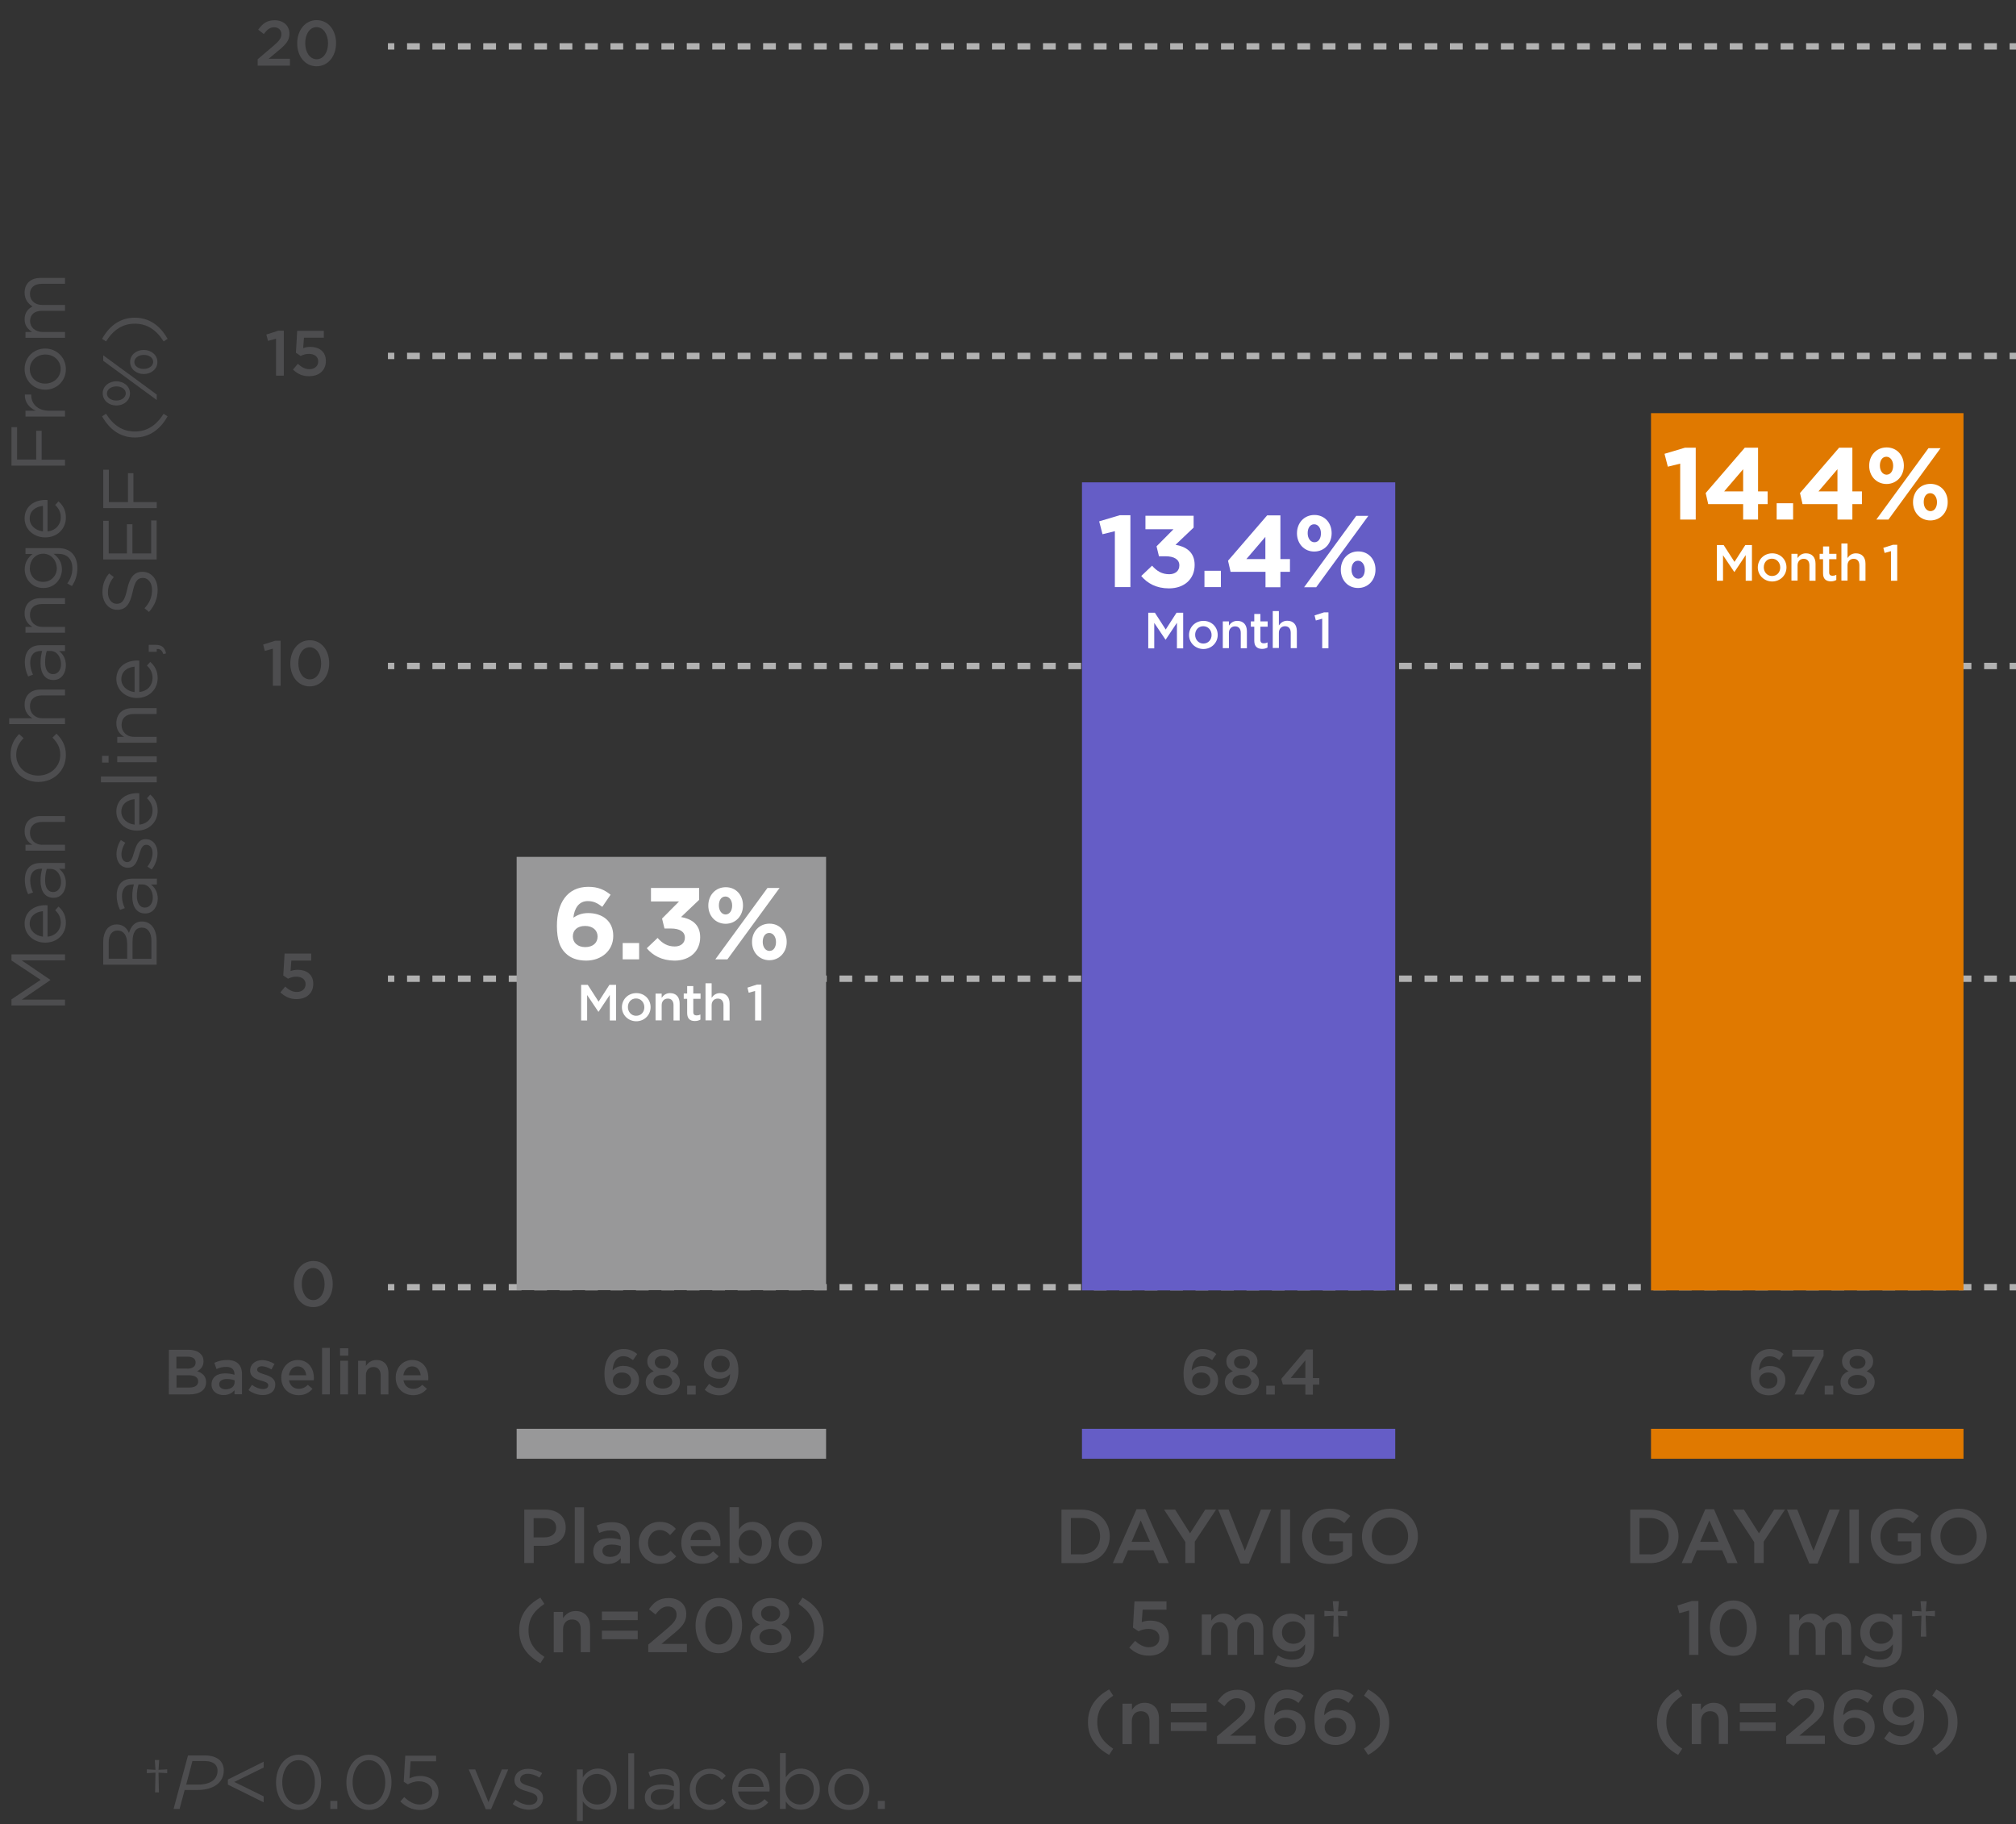 <?xml version="1.0" encoding="utf-8"?>
<!-- Generator: Adobe Illustrator 24.1.2, SVG Export Plug-In . SVG Version: 6.00 Build 0)  -->
<svg version="1.1" id="Layer_3" xmlns="http://www.w3.org/2000/svg" xmlns:xlink="http://www.w3.org/1999/xlink" x="0px" y="0px"
	 viewBox="0 0 158.19 143.15" style="enable-background:new 0 0 158.19 143.15;" xml:space="preserve">
<rect x="0" y="0" width="158.19" height="143.15" fill="#333333" stroke="none"/>
<style type="text/css">
	.st0{fill:#B1B1B1;}
	.st1{fill:#4D4D4F;}
	.st2{fill:none;stroke:#C1C0C0;stroke-width:0.25;stroke-miterlimit:10;}
	.st3{fill:none;stroke:#F18A00;stroke-width:0.75;}
	.st4{fill:#989899;}
	.st5{fill:#655DC6;}
	.st6{fill:none;stroke:#C1C0C0;stroke-width:0.75;stroke-miterlimit:10;}
	.st7{fill:#FFFFFF;}
	.st8{fill:#E07900;}
</style>
<g>
	<g>
		<g>
			<rect x="30.44" y="100.76" class="st0" width="0.5" height="0.5"/>
		</g>
		<g>
			<path class="st0" d="M156.69,101.26h-1v-0.5h1V101.26z M154.69,101.26h-1v-0.5h1V101.26z M152.7,101.26h-1v-0.5h1V101.26z
				 M150.7,101.26h-1v-0.5h1V101.26z M148.71,101.26h-1v-0.5h1V101.26z M146.71,101.26h-1v-0.5h1V101.26z M144.71,101.26h-1v-0.5h1
				V101.26z M142.72,101.26h-1v-0.5h1V101.26z M140.72,101.26h-1v-0.5h1V101.26z M138.73,101.26h-1v-0.5h1V101.26z M136.73,101.26
				h-1v-0.5h1V101.26z M134.73,101.26h-1v-0.5h1V101.26z M132.74,101.26h-1v-0.5h1V101.26z M130.74,101.26h-1v-0.5h1V101.26z
				 M128.75,101.26h-1v-0.5h1V101.26z M126.75,101.26h-1v-0.5h1V101.26z M124.75,101.26h-1v-0.5h1V101.26z M122.76,101.26h-1v-0.5h1
				V101.26z M120.76,101.26h-1v-0.5h1V101.26z M118.77,101.26h-1v-0.5h1V101.26z M116.77,101.26h-1v-0.5h1V101.26z M114.77,101.26
				h-1v-0.5h1V101.26z M112.78,101.26h-1v-0.5h1V101.26z M110.78,101.26h-1v-0.5h1V101.26z M108.79,101.26h-1v-0.5h1V101.26z
				 M106.79,101.26h-1v-0.5h1V101.26z M104.79,101.26h-1v-0.5h1V101.26z M102.8,101.26h-1v-0.5h1V101.26z M100.8,101.26h-1v-0.5h1
				V101.26z M98.81,101.26h-1v-0.5h1V101.26z M96.81,101.26h-1v-0.5h1V101.26z M94.81,101.26h-1v-0.5h1V101.26z M92.82,101.26h-1
				v-0.5h1V101.26z M90.82,101.26h-1v-0.5h1V101.26z M88.83,101.26h-1v-0.5h1V101.26z M86.83,101.26h-1v-0.5h1V101.26z
				 M84.83,101.26h-1v-0.5h1V101.26z M82.84,101.26h-1v-0.5h1V101.26z M80.84,101.26h-1v-0.5h1V101.26z M78.84,101.26h-1v-0.5h1
				V101.26z M76.85,101.26h-1v-0.5h1V101.26z M74.85,101.26h-1v-0.5h1V101.26z M72.86,101.26h-1v-0.5h1V101.26z M70.86,101.26h-1
				v-0.5h1V101.26z M68.87,101.26h-1v-0.5h1V101.26z M66.87,101.26h-1v-0.5h1V101.26z M64.87,101.26h-1v-0.5h1V101.26z
				 M62.88,101.26h-1v-0.5h1V101.26z M60.88,101.26h-1v-0.5h1V101.26z M58.88,101.26h-1v-0.5h1V101.26z M56.89,101.26h-1v-0.5h1
				V101.26z M54.89,101.26h-1v-0.5h1V101.26z M52.9,101.26h-1v-0.5h1V101.26z M50.9,101.26h-1v-0.5h1V101.26z M48.9,101.26h-1v-0.5
				h1V101.26z M46.91,101.26h-1v-0.5h1V101.26z M44.91,101.26h-1v-0.5h1V101.26z M42.92,101.26h-1v-0.5h1V101.26z M40.92,101.26h-1
				v-0.5h1V101.26z M38.92,101.26h-1v-0.5h1V101.26z M36.93,101.26h-1v-0.5h1V101.26z M34.93,101.26h-1v-0.5h1V101.26z
				 M32.94,101.26h-1v-0.5h1V101.26z"/>
		</g>
		<g>
			<rect x="157.69" y="100.76" class="st0" width="0.5" height="0.5"/>
		</g>
	</g>
	<g>
		<path class="st1" d="M23.06,100.77L23.06,100.77c0-1.01,0.61-1.82,1.53-1.82c0.92,0,1.52,0.8,1.52,1.8v0.01
			c0,1-0.61,1.81-1.53,1.81S23.06,101.78,23.06,100.77z M25.47,100.77L25.47,100.77c0-0.7-0.36-1.27-0.9-1.27
			c-0.54,0-0.89,0.55-0.89,1.25v0.01c0,0.69,0.35,1.26,0.9,1.26C25.13,102.02,25.47,101.46,25.47,100.77z"/>
	</g>
</g>
<g>
	<g>
		<g>
			<rect x="30.44" y="27.68" class="st0" width="0.5" height="0.5"/>
		</g>
		<g>
			<path class="st0" d="M156.69,28.18h-1v-0.5h1V28.18z M154.69,28.18h-1v-0.5h1V28.18z M152.7,28.18h-1v-0.5h1V28.18z M150.7,28.18
				h-1v-0.5h1V28.18z M148.71,28.18h-1v-0.5h1V28.18z M146.71,28.18h-1v-0.5h1V28.18z M144.71,28.18h-1v-0.5h1V28.18z M142.72,28.18
				h-1v-0.5h1V28.18z M140.72,28.18h-1v-0.5h1V28.18z M138.73,28.18h-1v-0.5h1V28.18z M136.73,28.18h-1v-0.5h1V28.18z M134.73,28.18
				h-1v-0.5h1V28.18z M132.74,28.18h-1v-0.5h1V28.18z M130.74,28.18h-1v-0.5h1V28.18z M128.75,28.18h-1v-0.5h1V28.18z M126.75,28.18
				h-1v-0.5h1V28.18z M124.75,28.18h-1v-0.5h1V28.18z M122.76,28.18h-1v-0.5h1V28.18z M120.76,28.18h-1v-0.5h1V28.18z M118.77,28.18
				h-1v-0.5h1V28.18z M116.77,28.18h-1v-0.5h1V28.18z M114.77,28.18h-1v-0.5h1V28.18z M112.78,28.18h-1v-0.5h1V28.18z M110.78,28.18
				h-1v-0.5h1V28.18z M108.79,28.18h-1v-0.5h1V28.18z M106.79,28.18h-1v-0.5h1V28.18z M104.79,28.18h-1v-0.5h1V28.18z M102.8,28.18
				h-1v-0.5h1V28.18z M100.8,28.18h-1v-0.5h1V28.18z M98.81,28.18h-1v-0.5h1V28.18z M96.81,28.18h-1v-0.5h1V28.18z M94.81,28.18h-1
				v-0.5h1V28.18z M92.82,28.18h-1v-0.5h1V28.18z M90.82,28.18h-1v-0.5h1V28.18z M88.83,28.18h-1v-0.5h1V28.18z M86.83,28.18h-1
				v-0.5h1V28.18z M84.83,28.18h-1v-0.5h1V28.18z M82.84,28.18h-1v-0.5h1V28.18z M80.84,28.18h-1v-0.5h1V28.18z M78.84,28.18h-1
				v-0.5h1V28.18z M76.85,28.18h-1v-0.5h1V28.18z M74.85,28.18h-1v-0.5h1V28.18z M72.86,28.18h-1v-0.5h1V28.18z M70.86,28.18h-1
				v-0.5h1V28.18z M68.87,28.18h-1v-0.5h1V28.18z M66.87,28.18h-1v-0.5h1V28.18z M64.87,28.18h-1v-0.5h1V28.18z M62.88,28.18h-1
				v-0.5h1V28.18z M60.88,28.18h-1v-0.5h1V28.18z M58.88,28.18h-1v-0.5h1V28.18z M56.89,28.18h-1v-0.5h1V28.18z M54.89,28.18h-1
				v-0.5h1V28.18z M52.9,28.18h-1v-0.5h1V28.18z M50.9,28.18h-1v-0.5h1V28.18z M48.9,28.18h-1v-0.5h1V28.18z M46.91,28.18h-1v-0.5h1
				V28.18z M44.91,28.18h-1v-0.5h1V28.18z M42.92,28.18h-1v-0.5h1V28.18z M40.92,28.18h-1v-0.5h1V28.18z M38.92,28.18h-1v-0.5h1
				V28.18z M36.93,28.18h-1v-0.5h1V28.18z M34.93,28.18h-1v-0.5h1V28.18z M32.94,28.18h-1v-0.5h1V28.18z"/>
		</g>
		<g>
			<rect x="157.69" y="27.68" class="st0" width="0.5" height="0.5"/>
		</g>
	</g>
	<g>
		<path class="st1" d="M21.66,26.58l-0.63,0.17l-0.13-0.5l0.94-0.3h0.43v3.53h-0.61V26.58z"/>
		<path class="st1" d="M22.99,29l0.38-0.45c0.28,0.26,0.58,0.42,0.9,0.42c0.42,0,0.7-0.24,0.7-0.61v-0.01c0-0.36-0.3-0.58-0.73-0.58
			c-0.25,0-0.46,0.07-0.65,0.16l-0.37-0.25l0.1-1.72h2.09v0.54h-1.56l-0.06,0.82c0.17-0.06,0.32-0.1,0.56-0.1
			c0.68,0,1.22,0.36,1.22,1.1v0.01c0,0.72-0.52,1.19-1.3,1.19C23.74,29.54,23.32,29.32,22.99,29z"/>
	</g>
</g>
<g>
	<g>
		<g>
			<rect x="30.44" y="52.01" class="st0" width="0.5" height="0.5"/>
		</g>
		<g>
			<path class="st0" d="M156.69,52.51h-1v-0.5h1V52.51z M154.69,52.51h-1v-0.5h1V52.51z M152.7,52.51h-1v-0.5h1V52.51z M150.7,52.51
				h-1v-0.5h1V52.51z M148.71,52.51h-1v-0.5h1V52.51z M146.71,52.51h-1v-0.5h1V52.51z M144.71,52.51h-1v-0.5h1V52.51z M142.72,52.51
				h-1v-0.5h1V52.51z M140.72,52.51h-1v-0.5h1V52.51z M138.73,52.51h-1v-0.5h1V52.51z M136.73,52.51h-1v-0.5h1V52.51z M134.73,52.51
				h-1v-0.5h1V52.51z M132.74,52.51h-1v-0.5h1V52.51z M130.74,52.51h-1v-0.5h1V52.51z M128.75,52.51h-1v-0.5h1V52.51z M126.75,52.51
				h-1v-0.5h1V52.51z M124.75,52.51h-1v-0.5h1V52.51z M122.76,52.51h-1v-0.5h1V52.51z M120.76,52.51h-1v-0.5h1V52.51z M118.77,52.51
				h-1v-0.5h1V52.51z M116.77,52.51h-1v-0.5h1V52.51z M114.77,52.51h-1v-0.5h1V52.51z M112.78,52.51h-1v-0.5h1V52.51z M110.78,52.51
				h-1v-0.5h1V52.51z M108.79,52.51h-1v-0.5h1V52.51z M106.79,52.51h-1v-0.5h1V52.51z M104.79,52.51h-1v-0.5h1V52.51z M102.8,52.51
				h-1v-0.5h1V52.51z M100.8,52.51h-1v-0.5h1V52.51z M98.81,52.51h-1v-0.5h1V52.51z M96.81,52.51h-1v-0.5h1V52.51z M94.81,52.51h-1
				v-0.5h1V52.51z M92.82,52.51h-1v-0.5h1V52.51z M90.82,52.51h-1v-0.5h1V52.51z M88.83,52.51h-1v-0.5h1V52.51z M86.83,52.51h-1
				v-0.5h1V52.51z M84.83,52.51h-1v-0.5h1V52.51z M82.84,52.51h-1v-0.5h1V52.51z M80.84,52.51h-1v-0.5h1V52.51z M78.84,52.51h-1
				v-0.5h1V52.51z M76.85,52.51h-1v-0.5h1V52.51z M74.85,52.51h-1v-0.5h1V52.51z M72.86,52.51h-1v-0.5h1V52.51z M70.86,52.51h-1
				v-0.5h1V52.51z M68.87,52.51h-1v-0.5h1V52.51z M66.87,52.51h-1v-0.5h1V52.51z M64.87,52.51h-1v-0.5h1V52.51z M62.88,52.51h-1
				v-0.5h1V52.51z M60.88,52.51h-1v-0.5h1V52.51z M58.88,52.51h-1v-0.5h1V52.51z M56.89,52.51h-1v-0.5h1V52.51z M54.89,52.51h-1
				v-0.5h1V52.51z M52.9,52.51h-1v-0.5h1V52.51z M50.9,52.51h-1v-0.5h1V52.51z M48.9,52.51h-1v-0.5h1V52.51z M46.91,52.51h-1v-0.5h1
				V52.51z M44.91,52.51h-1v-0.5h1V52.51z M42.92,52.51h-1v-0.5h1V52.51z M40.92,52.51h-1v-0.5h1V52.51z M38.92,52.51h-1v-0.5h1
				V52.51z M36.93,52.51h-1v-0.5h1V52.51z M34.93,52.51h-1v-0.5h1V52.51z M32.94,52.51h-1v-0.5h1V52.51z"/>
		</g>
		<g>
			<rect x="157.69" y="52.01" class="st0" width="0.5" height="0.5"/>
		</g>
	</g>
	<g>
		<path class="st1" d="M21.41,50.9l-0.63,0.18l-0.13-0.5l0.94-0.3h0.43v3.53h-0.61V50.9z"/>
		<path class="st1" d="M22.78,52.06L22.78,52.06c0-1.01,0.61-1.82,1.53-1.82c0.92,0,1.52,0.8,1.52,1.8v0.01c0,1-0.61,1.81-1.53,1.81
			S22.78,53.06,22.78,52.06z M25.2,52.06L25.2,52.06c0-0.7-0.36-1.27-0.9-1.27c-0.54,0-0.89,0.55-0.89,1.25v0.01
			c0,0.69,0.35,1.26,0.9,1.26C24.86,53.31,25.2,52.75,25.2,52.06z"/>
	</g>
</g>
<g>
	<g>
		<g>
			<rect x="30.44" y="76.55" class="st0" width="0.5" height="0.5"/>
		</g>
		<g>
			<path class="st0" d="M156.69,77.05h-1v-0.5h1V77.05z M154.69,77.05h-1v-0.5h1V77.05z M152.7,77.05h-1v-0.5h1V77.05z M150.7,77.05
				h-1v-0.5h1V77.05z M148.71,77.05h-1v-0.5h1V77.05z M146.71,77.05h-1v-0.5h1V77.05z M144.71,77.05h-1v-0.5h1V77.05z M142.72,77.05
				h-1v-0.5h1V77.05z M140.72,77.05h-1v-0.5h1V77.05z M138.73,77.05h-1v-0.5h1V77.05z M136.73,77.05h-1v-0.5h1V77.05z M134.73,77.05
				h-1v-0.5h1V77.05z M132.74,77.05h-1v-0.5h1V77.05z M130.74,77.05h-1v-0.5h1V77.05z M128.75,77.05h-1v-0.5h1V77.05z M126.75,77.05
				h-1v-0.5h1V77.05z M124.75,77.05h-1v-0.5h1V77.05z M122.76,77.05h-1v-0.5h1V77.05z M120.76,77.05h-1v-0.5h1V77.05z M118.77,77.05
				h-1v-0.5h1V77.05z M116.77,77.05h-1v-0.5h1V77.05z M114.77,77.05h-1v-0.5h1V77.05z M112.78,77.05h-1v-0.5h1V77.05z M110.78,77.05
				h-1v-0.5h1V77.05z M108.79,77.05h-1v-0.5h1V77.05z M106.79,77.05h-1v-0.5h1V77.05z M104.79,77.05h-1v-0.5h1V77.05z M102.8,77.05
				h-1v-0.5h1V77.05z M100.8,77.05h-1v-0.5h1V77.05z M98.81,77.05h-1v-0.5h1V77.05z M96.81,77.05h-1v-0.5h1V77.05z M94.81,77.05h-1
				v-0.5h1V77.05z M92.82,77.05h-1v-0.5h1V77.05z M90.82,77.05h-1v-0.5h1V77.05z M88.83,77.05h-1v-0.5h1V77.05z M86.83,77.05h-1
				v-0.5h1V77.05z M84.83,77.05h-1v-0.5h1V77.05z M82.84,77.05h-1v-0.5h1V77.05z M80.84,77.05h-1v-0.5h1V77.05z M78.84,77.05h-1
				v-0.5h1V77.05z M76.85,77.05h-1v-0.5h1V77.05z M74.85,77.05h-1v-0.5h1V77.05z M72.86,77.05h-1v-0.5h1V77.05z M70.86,77.05h-1
				v-0.5h1V77.05z M68.87,77.05h-1v-0.5h1V77.05z M66.87,77.05h-1v-0.5h1V77.05z M64.87,77.05h-1v-0.5h1V77.05z M62.88,77.05h-1
				v-0.5h1V77.05z M60.88,77.05h-1v-0.5h1V77.05z M58.88,77.05h-1v-0.5h1V77.05z M56.89,77.05h-1v-0.5h1V77.05z M54.89,77.05h-1
				v-0.5h1V77.05z M52.9,77.05h-1v-0.5h1V77.05z M50.9,77.05h-1v-0.5h1V77.05z M48.9,77.05h-1v-0.5h1V77.05z M46.91,77.05h-1v-0.5h1
				V77.05z M44.91,77.05h-1v-0.5h1V77.05z M42.92,77.05h-1v-0.5h1V77.05z M40.92,77.05h-1v-0.5h1V77.05z M38.92,77.05h-1v-0.5h1
				V77.05z M36.93,77.05h-1v-0.5h1V77.05z M34.93,77.05h-1v-0.5h1V77.05z M32.94,77.05h-1v-0.5h1V77.05z"/>
		</g>
		<g>
			<rect x="157.69" y="76.55" class="st0" width="0.5" height="0.5"/>
		</g>
	</g>
	<g>
		<path class="st1" d="M22,77.87l0.38-0.45c0.28,0.26,0.58,0.42,0.9,0.42c0.42,0,0.7-0.24,0.7-0.61v-0.01c0-0.36-0.3-0.58-0.73-0.58
			c-0.25,0-0.46,0.07-0.65,0.16l-0.37-0.25l0.1-1.72h2.09v0.55h-1.56l-0.06,0.82c0.17-0.06,0.32-0.1,0.56-0.1
			c0.68,0,1.22,0.36,1.22,1.1v0.01c0,0.72-0.52,1.19-1.3,1.19C22.75,78.41,22.33,78.19,22,77.87z"/>
	</g>
</g>
<g>
	<g>
		<g>
			<rect x="30.44" y="3.39" class="st0" width="0.5" height="0.5"/>
		</g>
		<g>
			<path class="st0" d="M156.69,3.89h-1v-0.5h1V3.89z M154.69,3.89h-1v-0.5h1V3.89z M152.7,3.89h-1v-0.5h1V3.89z M150.7,3.89h-1
				v-0.5h1V3.89z M148.71,3.89h-1v-0.5h1V3.89z M146.71,3.89h-1v-0.5h1V3.89z M144.71,3.89h-1v-0.5h1V3.89z M142.72,3.89h-1v-0.5h1
				V3.89z M140.72,3.89h-1v-0.5h1V3.89z M138.73,3.89h-1v-0.5h1V3.89z M136.73,3.89h-1v-0.5h1V3.89z M134.73,3.89h-1v-0.5h1V3.89z
				 M132.74,3.89h-1v-0.5h1V3.89z M130.74,3.89h-1v-0.5h1V3.89z M128.75,3.89h-1v-0.5h1V3.89z M126.75,3.89h-1v-0.5h1V3.89z
				 M124.75,3.89h-1v-0.5h1V3.89z M122.76,3.89h-1v-0.5h1V3.89z M120.76,3.89h-1v-0.5h1V3.89z M118.77,3.89h-1v-0.5h1V3.89z
				 M116.77,3.89h-1v-0.5h1V3.89z M114.77,3.89h-1v-0.5h1V3.89z M112.78,3.89h-1v-0.5h1V3.89z M110.78,3.89h-1v-0.5h1V3.89z
				 M108.79,3.89h-1v-0.5h1V3.89z M106.79,3.89h-1v-0.5h1V3.89z M104.79,3.89h-1v-0.5h1V3.89z M102.8,3.89h-1v-0.5h1V3.89z
				 M100.8,3.89h-1v-0.5h1V3.89z M98.81,3.89h-1v-0.5h1V3.89z M96.81,3.89h-1v-0.5h1V3.89z M94.81,3.89h-1v-0.5h1V3.89z M92.82,3.89
				h-1v-0.5h1V3.89z M90.82,3.89h-1v-0.5h1V3.89z M88.83,3.89h-1v-0.5h1V3.89z M86.83,3.89h-1v-0.5h1V3.89z M84.83,3.89h-1v-0.5h1
				V3.89z M82.84,3.89h-1v-0.5h1V3.89z M80.84,3.89h-1v-0.5h1V3.89z M78.84,3.89h-1v-0.5h1V3.89z M76.85,3.89h-1v-0.5h1V3.89z
				 M74.85,3.89h-1v-0.5h1V3.89z M72.86,3.89h-1v-0.5h1V3.89z M70.86,3.89h-1v-0.5h1V3.89z M68.87,3.89h-1v-0.5h1V3.89z M66.87,3.89
				h-1v-0.5h1V3.89z M64.87,3.89h-1v-0.5h1V3.89z M62.88,3.89h-1v-0.5h1V3.89z M60.88,3.89h-1v-0.5h1V3.89z M58.88,3.89h-1v-0.5h1
				V3.89z M56.89,3.89h-1v-0.5h1V3.89z M54.89,3.89h-1v-0.5h1V3.89z M52.9,3.89h-1v-0.5h1V3.89z M50.9,3.89h-1v-0.5h1V3.89z
				 M48.9,3.89h-1v-0.5h1V3.89z M46.91,3.89h-1v-0.5h1V3.89z M44.91,3.89h-1v-0.5h1V3.89z M42.92,3.89h-1v-0.5h1V3.89z M40.92,3.89
				h-1v-0.5h1V3.89z M38.92,3.89h-1v-0.5h1V3.89z M36.93,3.89h-1v-0.5h1V3.89z M34.93,3.89h-1v-0.5h1V3.89z M32.94,3.89h-1v-0.5h1
				V3.89z"/>
		</g>
		<g>
			<rect x="157.69" y="3.39" class="st0" width="0.5" height="0.5"/>
		</g>
	</g>
	<g>
		<path class="st1" d="M20.22,4.65l1.21-1.03C21.9,3.22,22.08,3,22.08,2.68c0-0.34-0.25-0.54-0.57-0.54s-0.54,0.17-0.81,0.53
			l-0.44-0.34c0.34-0.47,0.67-0.74,1.29-0.74c0.69,0,1.16,0.42,1.16,1.05v0.01c0,0.55-0.29,0.85-0.91,1.36l-0.72,0.6h1.67v0.54
			h-2.53V4.65z"/>
		<path class="st1" d="M23.32,3.4L23.32,3.4c0-1.01,0.61-1.82,1.53-1.82c0.92,0,1.52,0.8,1.52,1.8v0.01c0,1-0.61,1.81-1.53,1.81
			S23.32,4.4,23.32,3.4z M25.74,3.4L25.74,3.4c0-0.7-0.36-1.27-0.9-1.27c-0.54,0-0.89,0.55-0.89,1.25v0.01
			c0,0.69,0.35,1.26,0.9,1.26C25.4,4.64,25.74,4.09,25.74,3.4z"/>
	</g>
</g>
<g>
	<path class="st1" d="M0.9,78.9v-0.48l2.29-1.53L0.9,75.37v-0.48h4.2v0.47H1.7l2.25,1.53v0.02l-2.24,1.53H5.1v0.46H0.9z"/>
	<path class="st1" d="M4.77,72.41c0-0.43-0.17-0.73-0.44-0.98l0.26-0.29c0.35,0.31,0.58,0.69,0.58,1.28c0,0.85-0.65,1.55-1.62,1.55
		c-0.9,0-1.62-0.63-1.62-1.49c0-0.92,0.73-1.45,1.64-1.45c0.04,0,0.09,0,0.16,0.01v2.46C4.39,73.43,4.77,72.95,4.77,72.41z
		 M3.37,71.5c-0.56,0.05-1.04,0.38-1.04,0.99c0,0.53,0.44,0.94,1.04,1.01V71.5z"/>
	<path class="st1" d="M4.2,70.45H4.19c-0.67,0-1.01-0.54-1.01-1.33c0-0.4,0.05-0.67,0.13-0.95h-0.1c-0.55,0-0.84,0.34-0.84,0.92
		c0,0.37,0.09,0.65,0.22,0.94l-0.38,0.14c-0.16-0.34-0.26-0.67-0.26-1.13c0-0.44,0.12-0.78,0.34-1c0.22-0.22,0.52-0.32,0.91-0.32
		h1.9v0.46H4.64c0.28,0.22,0.53,0.57,0.53,1.12C5.17,69.88,4.84,70.45,4.2,70.45z M3.96,68.18H3.67c-0.07,0.23-0.13,0.53-0.13,0.91
		c0,0.58,0.25,0.91,0.62,0.91h0.01c0.39,0,0.62-0.36,0.62-0.78C4.79,68.64,4.45,68.18,3.96,68.18z"/>
	<path class="st1" d="M2,66.75v-0.46h0.54c-0.34-0.2-0.61-0.53-0.61-1.06c0-0.75,0.5-1.19,1.24-1.19H5.1v0.46H3.29
		c-0.58,0-0.94,0.31-0.94,0.86c0,0.53,0.39,0.93,0.97,0.93H5.1v0.46H2z"/>
	<path class="st1" d="M3.01,61.36H3c-1.19,0-2.17-0.89-2.17-2.12c0-0.76,0.27-1.22,0.67-1.64l0.35,0.32
		c-0.33,0.35-0.58,0.75-0.58,1.32c0,0.93,0.76,1.62,1.72,1.62H3c0.97,0,1.73-0.7,1.73-1.62c0-0.58-0.22-0.95-0.61-1.36l0.31-0.31
		c0.44,0.44,0.74,0.92,0.74,1.68C5.17,60.47,4.22,61.36,3.01,61.36z"/>
	<path class="st1" d="M0.72,56.82v-0.46h1.82c-0.34-0.2-0.61-0.53-0.61-1.06c0-0.75,0.5-1.19,1.24-1.19H5.1v0.46H3.29
		c-0.58,0-0.94,0.31-0.94,0.86c0,0.53,0.39,0.93,0.97,0.93H5.1v0.46H0.72z"/>
	<path class="st1" d="M4.2,53.36H4.19c-0.67,0-1.01-0.54-1.01-1.33c0-0.4,0.05-0.67,0.13-0.95h-0.1c-0.55,0-0.84,0.34-0.84,0.92
		c0,0.37,0.09,0.65,0.22,0.94l-0.38,0.14c-0.16-0.34-0.26-0.67-0.26-1.13c0-0.44,0.12-0.78,0.34-1c0.22-0.22,0.52-0.32,0.91-0.32
		h1.9v0.46H4.64c0.28,0.22,0.53,0.57,0.53,1.12C5.17,52.79,4.84,53.36,4.2,53.36z M3.96,51.08H3.67c-0.07,0.23-0.13,0.53-0.13,0.91
		c0,0.58,0.25,0.91,0.62,0.91h0.01c0.39,0,0.62-0.36,0.62-0.78C4.79,51.54,4.45,51.08,3.96,51.08z"/>
	<path class="st1" d="M2,49.65v-0.46h0.54c-0.34-0.2-0.61-0.53-0.61-1.06c0-0.75,0.5-1.19,1.24-1.19H5.1v0.46H3.29
		c-0.58,0-0.94,0.31-0.94,0.86c0,0.53,0.39,0.93,0.97,0.93H5.1v0.46H2z"/>
	<path class="st1" d="M5.64,45.99l-0.36-0.21c0.26-0.35,0.4-0.75,0.4-1.19c0-0.68-0.38-1.13-1.1-1.13H4.21
		c0.36,0.27,0.65,0.65,0.65,1.22c0,0.74-0.56,1.46-1.45,1.46H3.4c-0.91,0-1.46-0.72-1.46-1.46c0-0.58,0.29-0.96,0.62-1.21H2v-0.46
		h2.56c0.48,0,0.85,0.14,1.1,0.4c0.28,0.28,0.41,0.69,0.41,1.18C6.07,45.1,5.93,45.58,5.64,45.99z M3.4,43.45H3.39
		c-0.64,0-1.05,0.55-1.05,1.14s0.41,1.07,1.04,1.07H3.4c0.62,0,1.06-0.5,1.06-1.07C4.45,44,4.03,43.45,3.4,43.45z"/>
	<path class="st1" d="M4.77,40.61c0-0.43-0.17-0.73-0.44-0.98l0.26-0.29c0.35,0.31,0.58,0.69,0.58,1.28c0,0.85-0.65,1.55-1.62,1.55
		c-0.9,0-1.62-0.63-1.62-1.49c0-0.92,0.73-1.45,1.64-1.45c0.04,0,0.09,0,0.16,0.01v2.46C4.39,41.63,4.77,41.15,4.77,40.61z
		 M3.37,39.7c-0.56,0.05-1.04,0.38-1.04,0.99c0,0.53,0.44,0.94,1.04,1.01V39.7z"/>
	<path class="st1" d="M0.9,36.54v-3.02h0.44v2.54h1.5V33.8h0.43v2.27H5.1v0.47H0.9z"/>
	<path class="st1" d="M2,32.69v-0.46h0.81C2.29,32,1.92,31.55,1.95,30.96h0.5v0.04c0,0.68,0.49,1.23,1.42,1.23H5.1v0.46H2z"/>
	<path class="st1" d="M3.57,30.58H3.55c-0.88,0-1.62-0.68-1.62-1.62c0-0.93,0.73-1.61,1.61-1.61h0.01c0.88,0,1.62,0.69,1.62,1.62
		C5.17,29.9,4.44,30.58,3.57,30.58z M3.57,27.82H3.55c-0.67,0-1.21,0.5-1.21,1.15c0,0.67,0.55,1.13,1.2,1.13h0.01
		c0.67,0,1.21-0.49,1.21-1.15C4.76,28.29,4.22,27.82,3.57,27.82z"/>
	<path class="st1" d="M2,26.51v-0.46h0.52c-0.31-0.2-0.59-0.48-0.59-1c0-0.5,0.27-0.83,0.62-1c-0.34-0.22-0.62-0.55-0.62-1.09
		c0-0.71,0.48-1.15,1.25-1.15H5.1v0.46H3.29c-0.6,0-0.94,0.3-0.94,0.8c0,0.47,0.35,0.86,0.96,0.86H5.1v0.46H3.28
		c-0.58,0-0.92,0.31-0.92,0.8c0,0.49,0.41,0.86,0.98,0.86H5.1v0.46H2z"/>
	<path class="st1" d="M8.1,75.7v-1.79c0-0.48,0.14-0.86,0.37-1.1c0.18-0.17,0.4-0.27,0.67-0.27h0.01c0.55,0,0.83,0.34,0.97,0.67
		c0.15-0.5,0.44-0.9,1.01-0.9h0.01c0.72,0,1.15,0.61,1.15,1.52v1.87H8.1z M9.97,73.99c0-0.57-0.26-0.97-0.75-0.97H9.21
		c-0.41,0-0.68,0.33-0.68,0.93v1.28h1.45V73.99z M11.88,73.82c0-0.64-0.28-1.03-0.75-1.03h-0.01c-0.46,0-0.72,0.38-0.72,1.12v1.33
		h1.48V73.82z"/>
	<path class="st1" d="M11.4,71.68h-0.01c-0.67,0-1.01-0.54-1.01-1.33c0-0.4,0.05-0.67,0.13-0.95h-0.1c-0.55,0-0.84,0.34-0.84,0.92
		c0,0.37,0.09,0.65,0.22,0.94L9.42,71.4c-0.16-0.34-0.26-0.67-0.26-1.13c0-0.44,0.12-0.78,0.34-1c0.22-0.22,0.52-0.32,0.91-0.32h1.9
		v0.46h-0.46c0.28,0.22,0.53,0.57,0.53,1.12C12.37,71.1,12.04,71.68,11.4,71.68z M11.16,69.4h-0.29c-0.07,0.23-0.13,0.53-0.13,0.91
		c0,0.58,0.25,0.91,0.62,0.91h0.01c0.39,0,0.62-0.36,0.62-0.78C12,69.86,11.65,69.4,11.16,69.4z"/>
	<path class="st1" d="M11.9,68.23l-0.33-0.23c0.25-0.33,0.4-0.71,0.4-1.07c0-0.37-0.19-0.64-0.49-0.64h-0.01
		c-0.31,0-0.43,0.37-0.55,0.77c-0.14,0.49-0.31,1.03-0.88,1.03h-0.01c-0.53,0-0.89-0.44-0.89-1.05c0-0.38,0.13-0.8,0.34-1.12
		l0.35,0.21c-0.19,0.29-0.3,0.62-0.3,0.92c0,0.37,0.19,0.6,0.45,0.6H10c0.29,0,0.41-0.38,0.53-0.8c0.14-0.48,0.33-1,0.89-1h0.01
		c0.59,0,0.93,0.49,0.93,1.1C12.36,67.39,12.19,67.88,11.9,68.23z"/>
	<path class="st1" d="M11.97,63.62c0-0.43-0.17-0.73-0.44-0.98l0.26-0.29c0.35,0.31,0.58,0.69,0.58,1.28c0,0.85-0.65,1.55-1.62,1.55
		c-0.9,0-1.62-0.63-1.62-1.49c0-0.92,0.73-1.45,1.64-1.45c0.04,0,0.09,0,0.16,0.01v2.46C11.59,64.64,11.97,64.16,11.97,63.62z
		 M10.57,62.71C10,62.76,9.52,63.09,9.52,63.7c0,0.53,0.44,0.94,1.04,1.01V62.71z"/>
	<path class="st1" d="M7.92,61.39v-0.46h4.38v0.46H7.92z"/>
	<path class="st1" d="M8.01,59.84v-0.53h0.51v0.53H8.01z M9.2,59.81v-0.46h3.1v0.46H9.2z"/>
	<path class="st1" d="M9.2,58.28v-0.46h0.54c-0.34-0.2-0.61-0.53-0.61-1.06c0-0.75,0.5-1.19,1.24-1.19h1.92v0.46h-1.81
		c-0.58,0-0.94,0.31-0.94,0.86c0,0.53,0.39,0.93,0.97,0.93h1.78v0.46H9.2z"/>
	<path class="st1" d="M11.97,53.21c0-0.43-0.17-0.73-0.44-0.98l0.26-0.29c0.35,0.31,0.58,0.69,0.58,1.28c0,0.85-0.65,1.55-1.62,1.55
		c-0.9,0-1.62-0.63-1.62-1.49c0-0.92,0.73-1.45,1.64-1.45c0.04,0,0.09,0,0.16,0.01v2.46C11.59,54.24,11.97,53.76,11.97,53.21z
		 M10.57,52.31C10,52.36,9.52,52.68,9.52,53.3c0,0.53,0.44,0.94,1.04,1.01V52.31z"/>
	<path class="st1" d="M12.82,51.33c-0.11-0.3-0.26-0.43-0.52-0.4v0.22h-0.63v-0.55h0.54c0.49,0,0.72,0.21,0.82,0.67L12.82,51.33z"/>
	<path class="st1" d="M11.69,48.02l-0.35-0.29c0.4-0.44,0.59-0.86,0.59-1.44c0-0.56-0.3-0.94-0.71-0.94h-0.01
		c-0.39,0-0.61,0.21-0.8,1.09c-0.21,0.96-0.52,1.41-1.21,1.41H9.19c-0.66,0-1.15-0.58-1.15-1.38c0-0.61,0.17-1.05,0.52-1.47
		l0.37,0.28c-0.32,0.39-0.46,0.78-0.46,1.21c0,0.54,0.3,0.89,0.68,0.89h0.01c0.4,0,0.62-0.22,0.82-1.14
		c0.2-0.94,0.55-1.37,1.19-1.37h0.01c0.72,0,1.19,0.6,1.19,1.43C12.36,46.97,12.14,47.51,11.69,48.02z"/>
	<path class="st1" d="M8.1,43.9v-3.03h0.43v2.56h1.43v-2.29h0.43v2.29h1.47v-2.59h0.43v3.06H8.1z"/>
	<path class="st1" d="M8.1,39.88v-3.02h0.44v2.54h1.5v-2.27h0.43v2.27h1.83v0.47H8.1z"/>
	<path class="st1" d="M10.58,34.33c-1.1,0-1.97-0.59-2.57-1.66l0.31-0.2c0.58,0.91,1.3,1.39,2.26,1.39c0.96,0,1.68-0.48,2.26-1.39
		l0.31,0.2C12.55,33.74,11.68,34.33,10.58,34.33z"/>
	<path class="st1" d="M9.14,31.82H9.13c-0.57,0-1.07-0.38-1.07-0.96c0-0.56,0.5-0.94,1.06-0.94h0.01c0.57,0,1.07,0.38,1.07,0.95
		C10.2,31.44,9.7,31.82,9.14,31.82z M8.1,28.31v-0.43l4.2,3.08v0.43L8.1,28.31z M9.14,30.32H9.13c-0.42,0-0.74,0.25-0.74,0.56
		c0,0.33,0.33,0.55,0.73,0.55h0.01c0.42,0,0.74-0.25,0.74-0.56C9.87,30.54,9.54,30.32,9.14,30.32z M11.29,29.35h-0.01
		c-0.57,0-1.07-0.38-1.07-0.95c0-0.57,0.5-0.94,1.06-0.94h0.01c0.57,0,1.07,0.38,1.07,0.95C12.35,28.97,11.85,29.35,11.29,29.35z
		 M11.29,27.85h-0.01c-0.42,0-0.74,0.25-0.74,0.56c0,0.32,0.33,0.54,0.73,0.54h0.01c0.42,0,0.74-0.25,0.74-0.56
		C12.01,28.06,11.69,27.85,11.29,27.85z"/>
	<path class="st1" d="M12.84,26.79c-0.58-0.91-1.3-1.39-2.26-1.39c-0.96,0-1.68,0.48-2.26,1.39l-0.31-0.2
		c0.6-1.07,1.46-1.66,2.57-1.66c1.1,0,1.97,0.59,2.57,1.66L12.84,26.79z"/>
</g>
<g>
	<path class="st2" d="M144.22,91.49"/>
</g>
<g>
	<path class="st2" d="M135.04,91.49"/>
</g>
<g>
	<path class="st3" d="M109.28,0"/>
</g>
<g>
	<rect x="40.54" y="67.24" class="st4" width="24.28" height="34"/>
</g>
<g>
	<rect x="84.9" y="37.85" class="st5" width="24.58" height="63.41"/>
</g>
<g>
	<path class="st6" d="M43.53,94.75"/>
</g>
<g>
	<path class="st1" d="M41.14,118.46h1.65c0.98,0,1.6,0.56,1.6,1.4v0.01c0,0.94-0.76,1.43-1.68,1.43h-0.83v1.35h-0.74V118.46z
		 M42.73,120.64c0.56,0,0.91-0.31,0.91-0.75v-0.01c0-0.49-0.35-0.75-0.91-0.75h-0.86v1.51H42.73z"/>
	<path class="st1" d="M45.1,118.28h0.73v4.38H45.1V118.28z"/>
	<path class="st1" d="M48.71,122.66v-0.39c-0.22,0.26-0.55,0.46-1.03,0.46c-0.6,0-1.13-0.34-1.13-0.98v-0.01
		c0-0.7,0.54-1.04,1.28-1.04c0.38,0,0.63,0.05,0.88,0.13v-0.06c0-0.44-0.28-0.68-0.78-0.68c-0.35,0-0.62,0.08-0.91,0.2l-0.2-0.58
		c0.35-0.16,0.69-0.26,1.21-0.26c0.94,0,1.39,0.49,1.39,1.34v1.88H48.71z M48.73,121.33c-0.19-0.07-0.44-0.13-0.73-0.13
		c-0.46,0-0.73,0.19-0.73,0.49v0.01c0,0.3,0.27,0.47,0.61,0.47c0.48,0,0.84-0.27,0.84-0.67V121.33z"/>
	<path class="st1" d="M50.12,121.09v-0.01c0-0.9,0.7-1.66,1.64-1.66c0.6,0,0.97,0.22,1.27,0.55l-0.45,0.49
		c-0.22-0.23-0.46-0.4-0.82-0.4c-0.53,0-0.91,0.46-0.91,1.01v0.01c0,0.56,0.39,1.02,0.95,1.02c0.34,0,0.59-0.16,0.82-0.4l0.44,0.43
		c-0.31,0.35-0.68,0.59-1.29,0.59C50.82,122.73,50.12,121.99,50.12,121.09z"/>
	<path class="st1" d="M53.46,121.08v-0.01c0-0.91,0.64-1.65,1.55-1.65c1.01,0,1.52,0.79,1.52,1.7c0,0.07-0.01,0.13-0.01,0.2h-2.33
		c0.08,0.52,0.44,0.8,0.91,0.8c0.35,0,0.61-0.13,0.86-0.38l0.43,0.38c-0.3,0.36-0.71,0.59-1.29,0.59
		C54.17,122.73,53.46,122.06,53.46,121.08z M55.8,120.85c-0.05-0.47-0.32-0.83-0.8-0.83c-0.44,0-0.76,0.34-0.82,0.83H55.8z"/>
	<path class="st1" d="M57.98,122.16v0.49h-0.73v-4.38h0.73v1.74c0.23-0.33,0.56-0.59,1.07-0.59c0.75,0,1.47,0.59,1.47,1.64v0.01
		c0,1.05-0.72,1.64-1.47,1.64C58.53,122.72,58.2,122.46,57.98,122.16z M59.79,121.08v-0.01c0-0.61-0.41-1.01-0.91-1.01
		c-0.49,0-0.92,0.41-0.92,1.01v0.01c0,0.61,0.43,1.01,0.92,1.01C59.39,122.09,59.79,121.7,59.79,121.08z"/>
	<path class="st1" d="M61.1,121.09v-0.01c0-0.91,0.72-1.66,1.69-1.66s1.69,0.74,1.69,1.64v0.01c0,0.9-0.72,1.65-1.7,1.65
		C61.82,122.73,61.1,121.99,61.1,121.09z M63.75,121.09v-0.01c0-0.56-0.4-1.02-0.97-1.02c-0.58,0-0.95,0.46-0.95,1.01v0.01
		c0,0.55,0.4,1.02,0.96,1.02C63.38,122.1,63.75,121.64,63.75,121.09z"/>
	<path class="st1" d="M40.74,127.94c0-1.13,0.57-1.97,1.66-2.57l0.32,0.49c-0.85,0.56-1.25,1.19-1.25,2.08s0.4,1.52,1.25,2.08
		l-0.32,0.49C41.31,129.9,40.74,129.07,40.74,127.94z"/>
	<path class="st1" d="M43.45,126.49h0.73v0.49c0.2-0.3,0.5-0.56,0.99-0.56c0.71,0,1.13,0.48,1.13,1.22v2.01h-0.73v-1.8
		c0-0.49-0.25-0.77-0.68-0.77c-0.42,0-0.71,0.29-0.71,0.79v1.79h-0.73V126.49z"/>
	<path class="st1" d="M47.23,126.46h2.81v0.67h-2.81V126.46z M47.23,127.96h2.81v0.67h-2.81V127.96z"/>
	<path class="st1" d="M50.85,129.07l1.45-1.23c0.58-0.49,0.79-0.76,0.79-1.13c0-0.41-0.29-0.65-0.68-0.65s-0.65,0.21-0.97,0.63
		l-0.52-0.41c0.4-0.56,0.8-0.88,1.55-0.88c0.82,0,1.38,0.5,1.38,1.25v0.01c0,0.66-0.35,1.02-1.09,1.62l-0.86,0.72h2v0.65h-3.03
		V129.07z"/>
	<path class="st1" d="M54.58,127.57v-0.01c0-1.2,0.73-2.17,1.83-2.17c1.1,0,1.82,0.96,1.82,2.16v0.01c0,1.2-0.73,2.17-1.83,2.17
		S54.58,128.77,54.58,127.57z M57.47,127.57v-0.01c0-0.83-0.43-1.51-1.07-1.51s-1.06,0.66-1.06,1.49v0.01c0,0.83,0.42,1.5,1.07,1.5
		S57.47,128.4,57.47,127.57z"/>
	<path class="st1" d="M58.87,128.52v-0.01c0-0.51,0.28-0.83,0.75-1.03c-0.35-0.19-0.61-0.47-0.61-0.94v-0.01
		c0-0.64,0.62-1.13,1.46-1.13c0.84,0,1.46,0.49,1.46,1.13v0.01c0,0.47-0.26,0.75-0.61,0.94c0.46,0.21,0.76,0.51,0.76,1.01v0.01
		c0,0.75-0.68,1.22-1.6,1.22C59.55,129.72,58.87,129.24,58.87,128.52z M61.35,128.47v-0.01c0-0.38-0.38-0.64-0.88-0.64
		c-0.5,0-0.88,0.25-0.88,0.64v0.01c0,0.34,0.33,0.63,0.88,0.63S61.35,128.82,61.35,128.47z M61.22,126.62v-0.01
		c0-0.32-0.3-0.59-0.75-0.59c-0.45,0-0.75,0.26-0.75,0.58v0.01c0,0.37,0.32,0.62,0.75,0.62S61.22,126.98,61.22,126.62z"/>
	<path class="st1" d="M62.65,130.02c0.85-0.56,1.25-1.19,1.25-2.08s-0.4-1.52-1.25-2.08l0.32-0.49c1.09,0.6,1.66,1.43,1.66,2.57
		c0,1.13-0.58,1.97-1.66,2.57L62.65,130.02z"/>
</g>
<g>
	<path class="st1" d="M83.29,118.46h1.56c1.32,0,2.23,0.91,2.23,2.09v0.01c0,1.18-0.91,2.1-2.23,2.1h-1.56V118.46z M84.86,121.98
		c0.88,0,1.46-0.59,1.46-1.42v-0.01c0-0.82-0.58-1.43-1.46-1.43h-0.83v2.85H84.86z"/>
	<path class="st1" d="M89.18,118.43h0.68l1.85,4.23h-0.78l-0.43-1.01h-1.99l-0.43,1.01h-0.76L89.18,118.43z M90.24,120.99
		l-0.73-1.68l-0.72,1.68H90.24z"/>
	<path class="st1" d="M93.01,121l-1.67-2.54h0.87l1.17,1.86l1.19-1.86h0.85l-1.67,2.52v1.67h-0.74V121z"/>
	<path class="st1" d="M95.59,118.46h0.82l1.27,3.23l1.26-3.23h0.8l-1.75,4.23h-0.65L95.59,118.46z"/>
	<path class="st1" d="M100.49,118.46h0.74v4.2h-0.74V118.46z"/>
	<path class="st1" d="M102.17,120.57v-0.01c0-1.18,0.9-2.17,2.17-2.17c0.73,0,1.18,0.2,1.61,0.57l-0.47,0.56
		c-0.32-0.28-0.64-0.45-1.18-0.45c-0.77,0-1.36,0.68-1.36,1.48v0.01c0,0.86,0.57,1.5,1.43,1.5c0.4,0,0.76-0.13,1.01-0.32v-0.79
		h-1.07v-0.64h1.79v1.76c-0.41,0.35-1.01,0.65-1.75,0.65C103.03,122.73,102.17,121.79,102.17,120.57z"/>
	<path class="st1" d="M106.87,120.57v-0.01c0-1.18,0.91-2.17,2.2-2.17s2.19,0.98,2.19,2.16v0.01c0,1.18-0.91,2.17-2.2,2.17
		C107.77,122.73,106.87,121.75,106.87,120.57z M110.49,120.57v-0.01c0-0.82-0.59-1.49-1.43-1.49c-0.83,0-1.42,0.67-1.42,1.48v0.01
		c0,0.82,0.59,1.49,1.43,1.49C109.91,122.05,110.49,121.38,110.49,120.57z"/>
	<path class="st1" d="M88.61,129.29l0.46-0.53c0.34,0.31,0.69,0.5,1.08,0.5c0.5,0,0.83-0.29,0.83-0.73v-0.01
		c0-0.43-0.36-0.7-0.87-0.7c-0.3,0-0.56,0.08-0.77,0.19l-0.44-0.29l0.12-2.06h2.51v0.65h-1.87l-0.07,0.98
		c0.2-0.07,0.38-0.12,0.67-0.12c0.82,0,1.46,0.43,1.46,1.32v0.01c0,0.86-0.62,1.42-1.55,1.42
		C89.51,129.93,89.01,129.67,88.61,129.29z"/>
	<path class="st1" d="M94.32,126.69h0.73v0.48c0.2-0.28,0.48-0.55,0.96-0.55c0.46,0,0.77,0.22,0.94,0.56
		c0.26-0.34,0.59-0.56,1.07-0.56c0.69,0,1.11,0.44,1.11,1.21v2.02h-0.73v-1.8c0-0.5-0.23-0.77-0.64-0.77c-0.4,0-0.68,0.28-0.68,0.79
		v1.79h-0.73v-1.8c0-0.49-0.24-0.77-0.64-0.77c-0.4,0-0.68,0.3-0.68,0.79v1.78h-0.73V126.69z"/>
	<path class="st1" d="M100.01,130.45l0.27-0.55c0.34,0.21,0.7,0.34,1.13,0.34c0.65,0,1-0.34,1-0.97v-0.25
		c-0.26,0.34-0.59,0.58-1.12,0.58c-0.74,0-1.44-0.55-1.44-1.48v-0.01c0-0.94,0.7-1.49,1.44-1.49c0.53,0,0.86,0.25,1.11,0.54v-0.47
		h0.73v2.52c0,0.53-0.14,0.93-0.4,1.19c-0.29,0.29-0.73,0.43-1.3,0.43C100.91,130.83,100.42,130.7,100.01,130.45z M102.42,128.12
		v-0.01c0-0.52-0.43-0.88-0.93-0.88s-0.9,0.35-0.9,0.87v0.01c0,0.52,0.4,0.88,0.9,0.88C101.99,128.99,102.42,128.63,102.42,128.12z"
		/>
	<path class="st1" d="M104.65,126.78l-0.73,0.05v-0.43l0.73,0.05l-0.07-0.8h0.48l-0.07,0.8l0.73-0.05v0.43l-0.73-0.05l0.05,1.65
		h-0.43L104.65,126.78z"/>
	<path class="st1" d="M85.37,135.14c0-1.13,0.57-1.97,1.66-2.57l0.32,0.49c-0.85,0.56-1.25,1.19-1.25,2.08s0.4,1.52,1.25,2.08
		l-0.32,0.49C85.94,137.1,85.37,136.27,85.37,135.14z"/>
	<path class="st1" d="M88.09,133.69h0.73v0.49c0.2-0.3,0.5-0.56,0.99-0.56c0.71,0,1.13,0.48,1.13,1.22v2.01H90.2v-1.8
		c0-0.49-0.25-0.77-0.68-0.77c-0.42,0-0.71,0.29-0.71,0.79v1.79h-0.73V133.69z"/>
	<path class="st1" d="M91.87,133.66h2.81v0.67h-2.81V133.66z M91.87,135.16h2.81v0.67h-2.81V135.16z"/>
	<path class="st1" d="M95.48,136.27l1.45-1.23c0.58-0.49,0.79-0.76,0.79-1.13c0-0.41-0.29-0.65-0.68-0.65s-0.65,0.21-0.97,0.63
		l-0.52-0.41c0.4-0.56,0.8-0.88,1.55-0.88c0.82,0,1.38,0.5,1.38,1.25v0.01c0,0.66-0.35,1.02-1.09,1.62l-0.86,0.72h2v0.65h-3.03
		V136.27z"/>
	<path class="st1" d="M99.72,136.49c-0.32-0.32-0.51-0.76-0.51-1.61v-0.01c0-1.28,0.61-2.28,1.8-2.28c0.55,0,0.92,0.17,1.28,0.47
		l-0.4,0.57c-0.29-0.23-0.55-0.37-0.91-0.37c-0.62,0-0.97,0.56-1.01,1.33c0.22-0.22,0.51-0.42,1-0.42c0.82,0,1.47,0.48,1.47,1.32
		v0.01c0,0.83-0.68,1.43-1.56,1.43C100.37,136.93,100,136.77,99.72,136.49z M101.71,135.53v-0.01c0-0.42-0.34-0.73-0.86-0.73
		c-0.52,0-0.85,0.34-0.85,0.74v0.01c0,0.43,0.34,0.76,0.87,0.76C101.39,136.29,101.71,135.96,101.71,135.53z"/>
	<path class="st1" d="M103.65,136.49c-0.32-0.32-0.51-0.76-0.51-1.61v-0.01c0-1.28,0.61-2.28,1.8-2.28c0.55,0,0.92,0.17,1.28,0.47
		l-0.4,0.57c-0.29-0.23-0.55-0.37-0.91-0.37c-0.62,0-0.97,0.56-1.01,1.33c0.22-0.22,0.51-0.42,1-0.42c0.82,0,1.47,0.48,1.47,1.32
		v0.01c0,0.83-0.68,1.43-1.56,1.43C104.31,136.93,103.94,136.77,103.65,136.49z M105.65,135.53v-0.01c0-0.42-0.34-0.73-0.86-0.73
		c-0.52,0-0.85,0.34-0.85,0.74v0.01c0,0.43,0.34,0.76,0.87,0.76C105.33,136.29,105.65,135.96,105.65,135.53z"/>
	<path class="st1" d="M107.03,137.22c0.85-0.56,1.25-1.19,1.25-2.08s-0.4-1.52-1.25-2.08l0.32-0.49c1.09,0.6,1.66,1.43,1.66,2.57
		c0,1.13-0.58,1.97-1.66,2.57L107.03,137.22z"/>
</g>
<g>
	<path class="st1" d="M127.92,118.46h1.56c1.32,0,2.23,0.91,2.23,2.09v0.01c0,1.18-0.91,2.1-2.23,2.1h-1.56V118.46z M129.48,121.98
		c0.88,0,1.46-0.59,1.46-1.42v-0.01c0-0.82-0.58-1.43-1.46-1.43h-0.83v2.85H129.48z"/>
	<path class="st1" d="M133.81,118.43h0.68l1.85,4.23h-0.78l-0.43-1.01h-1.98l-0.43,1.01h-0.76L133.81,118.43z M134.86,120.99
		l-0.73-1.68l-0.72,1.68H134.86z"/>
	<path class="st1" d="M137.64,121l-1.67-2.54h0.87l1.18,1.86l1.19-1.86h0.85l-1.67,2.52v1.67h-0.74V121z"/>
	<path class="st1" d="M140.22,118.46h0.81l1.27,3.23l1.26-3.23h0.8l-1.74,4.23h-0.65L140.22,118.46z"/>
	<path class="st1" d="M145.12,118.46h0.74v4.2h-0.74V118.46z"/>
	<path class="st1" d="M146.79,120.57v-0.01c0-1.18,0.9-2.17,2.16-2.17c0.73,0,1.18,0.2,1.61,0.57l-0.47,0.56
		c-0.32-0.28-0.64-0.45-1.18-0.45c-0.77,0-1.36,0.68-1.36,1.48v0.01c0,0.86,0.57,1.5,1.43,1.5c0.39,0,0.76-0.13,1.01-0.32v-0.79
		h-1.07v-0.64h1.79v1.76c-0.41,0.35-1.01,0.65-1.75,0.65C147.66,122.73,146.79,121.79,146.79,120.57z"/>
	<path class="st1" d="M151.5,120.57v-0.01c0-1.18,0.91-2.17,2.2-2.17s2.19,0.98,2.19,2.16v0.01c0,1.18-0.91,2.17-2.2,2.17
		S151.5,121.75,151.5,120.57z M155.11,120.57v-0.01c0-0.82-0.59-1.49-1.43-1.49s-1.42,0.67-1.42,1.48v0.01
		c0,0.82,0.59,1.49,1.43,1.49S155.11,121.38,155.11,120.57z"/>
	<path class="st1" d="M132.53,126.38l-0.76,0.21l-0.15-0.6l1.13-0.36h0.52v4.23h-0.73V126.38z"/>
	<path class="st1" d="M134.18,127.77v-0.01c0-1.2,0.73-2.17,1.84-2.17c1.1,0,1.82,0.96,1.82,2.16v0.01c0,1.2-0.73,2.17-1.83,2.17
		S134.18,128.97,134.18,127.77z M137.07,127.77v-0.01c0-0.83-0.43-1.51-1.07-1.51c-0.65,0-1.06,0.66-1.06,1.49v0.01
		c0,0.83,0.42,1.5,1.07,1.5C136.67,129.26,137.07,128.6,137.07,127.77z"/>
	<path class="st1" d="M140.44,126.69h0.73v0.48c0.2-0.28,0.48-0.55,0.96-0.55c0.46,0,0.77,0.22,0.94,0.56
		c0.26-0.34,0.59-0.56,1.07-0.56c0.69,0,1.11,0.44,1.11,1.21v2.02h-0.73v-1.8c0-0.5-0.23-0.77-0.64-0.77c-0.4,0-0.68,0.28-0.68,0.79
		v1.79h-0.73v-1.8c0-0.49-0.24-0.77-0.64-0.77c-0.4,0-0.68,0.3-0.68,0.79v1.78h-0.73V126.69z"/>
	<path class="st1" d="M146.13,130.45l0.27-0.55c0.34,0.21,0.7,0.34,1.13,0.34c0.65,0,1-0.34,1-0.97v-0.25
		c-0.26,0.34-0.59,0.58-1.12,0.58c-0.74,0-1.44-0.55-1.44-1.48v-0.01c0-0.94,0.7-1.49,1.44-1.49c0.53,0,0.86,0.25,1.11,0.54v-0.47
		h0.72v2.52c0,0.53-0.14,0.93-0.4,1.19c-0.29,0.29-0.73,0.43-1.3,0.43C147.02,130.83,146.54,130.7,146.13,130.45z M148.54,128.12
		v-0.01c0-0.52-0.43-0.88-0.93-0.88s-0.9,0.35-0.9,0.87v0.01c0,0.52,0.4,0.88,0.9,0.88C148.11,128.99,148.54,128.63,148.54,128.12z"
		/>
	<path class="st1" d="M150.77,126.78l-0.73,0.05v-0.43l0.73,0.05l-0.07-0.8h0.48l-0.07,0.8l0.72-0.05v0.43l-0.73-0.05l0.05,1.65
		h-0.43L150.77,126.78z"/>
	<path class="st1" d="M130.02,135.14c0-1.13,0.57-1.97,1.66-2.57l0.32,0.49c-0.85,0.56-1.25,1.19-1.25,2.08s0.4,1.52,1.25,2.08
		l-0.32,0.49C130.59,137.1,130.02,136.27,130.02,135.14z"/>
	<path class="st1" d="M132.74,133.69h0.73v0.49c0.2-0.3,0.5-0.56,0.99-0.56c0.71,0,1.13,0.48,1.13,1.22v2.01h-0.72v-1.8
		c0-0.49-0.25-0.77-0.68-0.77c-0.42,0-0.71,0.29-0.71,0.79v1.79h-0.73V133.69z"/>
	<path class="st1" d="M136.52,133.66h2.81v0.67h-2.81V133.66z M136.52,135.16h2.81v0.67h-2.81V135.16z"/>
	<path class="st1" d="M140.14,136.27l1.45-1.23c0.57-0.49,0.79-0.76,0.79-1.13c0-0.41-0.29-0.65-0.68-0.65
		c-0.38,0-0.65,0.21-0.97,0.63l-0.52-0.41c0.4-0.56,0.8-0.88,1.55-0.88c0.82,0,1.38,0.5,1.38,1.25v0.01c0,0.66-0.35,1.02-1.09,1.62
		l-0.86,0.72h2v0.65h-3.03V136.27z"/>
	<path class="st1" d="M144.37,136.49c-0.32-0.32-0.51-0.76-0.51-1.61v-0.01c0-1.28,0.61-2.28,1.8-2.28c0.55,0,0.92,0.17,1.28,0.47
		l-0.39,0.57c-0.29-0.23-0.55-0.37-0.91-0.37c-0.62,0-0.97,0.56-1.01,1.33c0.22-0.22,0.51-0.42,1-0.42c0.82,0,1.47,0.48,1.47,1.32
		v0.01c0,0.83-0.68,1.43-1.56,1.43C145.03,136.93,144.66,136.77,144.37,136.49z M146.37,135.53v-0.01c0-0.42-0.34-0.73-0.86-0.73
		c-0.52,0-0.85,0.34-0.85,0.74v0.01c0,0.43,0.34,0.76,0.87,0.76C146.05,136.29,146.37,135.96,146.37,135.53z"/>
	<path class="st1" d="M147.85,136.42l0.4-0.56c0.32,0.27,0.6,0.4,0.96,0.4c0.62,0,0.99-0.55,1.01-1.32
		c-0.21,0.25-0.53,0.44-0.98,0.44c-0.89,0-1.49-0.52-1.49-1.33v-0.01c0-0.82,0.63-1.45,1.56-1.45c0.53,0,0.87,0.15,1.16,0.44
		c0.31,0.31,0.51,0.77,0.51,1.6v0.01c0,1.35-0.67,2.29-1.8,2.29C148.61,136.93,148.2,136.72,147.85,136.42z M150.2,134.01V134
		c0-0.44-0.34-0.77-0.88-0.77c-0.52,0-0.83,0.35-0.83,0.78v0.01c0,0.44,0.33,0.75,0.86,0.75
		C149.88,134.76,150.2,134.42,150.2,134.01z"/>
	<path class="st1" d="M151.62,137.22c0.85-0.56,1.25-1.19,1.25-2.08s-0.4-1.52-1.25-2.08l0.32-0.49c1.09,0.6,1.66,1.43,1.66,2.57
		c0,1.13-0.57,1.97-1.66,2.57L151.62,137.22z"/>
</g>
<g>
	<path class="st1" d="M13.24,105.92h1.57c0.4,0,0.72,0.11,0.92,0.31c0.16,0.15,0.24,0.34,0.24,0.58v0.01c0,0.42-0.24,0.65-0.5,0.78
		c0.41,0.14,0.7,0.38,0.7,0.85v0.01c0,0.63-0.52,0.96-1.3,0.96h-1.62V105.92z M14.69,107.4c0.4,0,0.66-0.16,0.66-0.48v-0.01
		c0-0.28-0.22-0.45-0.62-0.45h-0.89v0.93H14.69z M14.87,108.88c0.42,0,0.68-0.17,0.68-0.48v-0.01c0-0.29-0.24-0.47-0.72-0.47h-0.98
		v0.96H14.87z"/>
	<path class="st1" d="M18.4,109.42v-0.33c-0.18,0.22-0.46,0.38-0.86,0.38c-0.5,0-0.94-0.29-0.94-0.82v-0.01
		c0-0.59,0.46-0.87,1.07-0.87c0.32,0,0.53,0.05,0.73,0.11v-0.05c0-0.37-0.23-0.57-0.65-0.57c-0.3,0-0.52,0.06-0.76,0.17l-0.17-0.49
		c0.29-0.13,0.58-0.22,1.01-0.22c0.78,0,1.16,0.41,1.16,1.12v1.57H18.4z M18.42,108.32c-0.16-0.06-0.37-0.11-0.61-0.11
		c-0.38,0-0.61,0.16-0.61,0.41v0.01c0,0.25,0.23,0.39,0.51,0.39c0.4,0,0.7-0.22,0.7-0.56V108.32z"/>
	<path class="st1" d="M19.5,109.08l0.27-0.41c0.29,0.22,0.6,0.33,0.87,0.33c0.26,0,0.41-0.11,0.41-0.29v-0.01
		c0-0.21-0.28-0.28-0.59-0.37c-0.39-0.11-0.83-0.27-0.83-0.78v-0.01c0-0.5,0.42-0.81,0.94-0.81c0.33,0,0.69,0.12,0.97,0.3
		l-0.24,0.43c-0.25-0.15-0.53-0.25-0.75-0.25c-0.23,0-0.37,0.11-0.37,0.27v0.01c0,0.19,0.29,0.27,0.6,0.37
		c0.39,0.12,0.82,0.3,0.82,0.77v0.01c0,0.56-0.43,0.83-0.98,0.83C20.25,109.47,19.83,109.34,19.5,109.08z"/>
	<path class="st1" d="M22.07,108.11v-0.01c0-0.76,0.54-1.38,1.29-1.38c0.84,0,1.27,0.66,1.27,1.42c0,0.06,0,0.11-0.01,0.17h-1.94
		c0.07,0.43,0.37,0.67,0.76,0.67c0.29,0,0.51-0.11,0.72-0.31l0.36,0.31c-0.25,0.3-0.6,0.5-1.08,0.5
		C22.66,109.48,22.07,108.93,22.07,108.11z M24.03,107.92c-0.04-0.39-0.27-0.7-0.67-0.7c-0.37,0-0.63,0.29-0.69,0.7H24.03z"/>
	<path class="st1" d="M25.27,105.77h0.61v3.65h-0.61V105.77z"/>
	<path class="st1" d="M26.68,105.8h0.65v0.58h-0.65V105.8z M26.7,106.78h0.61v2.64H26.7V106.78z"/>
	<path class="st1" d="M28.1,106.78h0.61v0.41c0.17-0.25,0.42-0.47,0.83-0.47c0.6,0,0.94,0.4,0.94,1.02v1.68h-0.61v-1.5
		c0-0.41-0.21-0.65-0.57-0.65c-0.35,0-0.59,0.25-0.59,0.66v1.49H28.1V106.78z"/>
	<path class="st1" d="M31.05,108.11v-0.01c0-0.76,0.54-1.38,1.29-1.38c0.84,0,1.27,0.66,1.27,1.42c0,0.06,0,0.11-0.01,0.17h-1.94
		c0.07,0.43,0.37,0.67,0.76,0.67c0.29,0,0.51-0.11,0.72-0.31l0.36,0.31c-0.25,0.3-0.6,0.5-1.08,0.5
		C31.64,109.48,31.05,108.93,31.05,108.11z M33.01,107.92c-0.04-0.39-0.27-0.7-0.67-0.7c-0.37,0-0.63,0.29-0.69,0.7H33.01z"/>
</g>
<g>
	<path class="st1" d="M47.86,109.12c-0.27-0.27-0.43-0.64-0.43-1.34v-0.01c0-1.07,0.51-1.91,1.5-1.91c0.46,0,0.77,0.15,1.07,0.39
		l-0.33,0.48c-0.25-0.19-0.46-0.31-0.76-0.31c-0.52,0-0.81,0.47-0.84,1.11c0.19-0.18,0.43-0.35,0.84-0.35c0.68,0,1.23,0.4,1.23,1.1
		v0.01c0,0.7-0.57,1.19-1.3,1.19C48.41,109.48,48.1,109.35,47.86,109.12z M49.52,108.32v-0.01c0-0.35-0.28-0.61-0.72-0.61
		c-0.43,0-0.71,0.28-0.71,0.62v0.01c0,0.36,0.29,0.63,0.73,0.63C49.26,108.95,49.52,108.68,49.52,108.32z"/>
	<path class="st1" d="M50.67,108.47v-0.01c0-0.42,0.24-0.69,0.63-0.86c-0.3-0.16-0.51-0.39-0.51-0.78v-0.01
		c0-0.54,0.52-0.95,1.22-0.95c0.7,0,1.22,0.41,1.22,0.95v0.01c0,0.39-0.22,0.63-0.51,0.78c0.38,0.17,0.63,0.43,0.63,0.84v0.01
		c0,0.63-0.57,1.02-1.34,1.02S50.67,109.07,50.67,108.47z M52.75,108.43v-0.01c0-0.32-0.32-0.53-0.74-0.53
		c-0.42,0-0.74,0.21-0.74,0.53v0.01c0,0.29,0.28,0.53,0.74,0.53C52.47,108.96,52.75,108.72,52.75,108.43z M52.63,106.89
		L52.63,106.89c0-0.28-0.25-0.5-0.63-0.5c-0.38,0-0.62,0.22-0.62,0.49v0.01c0,0.3,0.26,0.52,0.62,0.52S52.63,107.19,52.63,106.89z"
		/>
	<path class="st1" d="M53.92,108.74h0.67v0.69h-0.67V108.74z"/>
	<path class="st1" d="M55.3,109.06l0.34-0.47c0.26,0.22,0.5,0.33,0.8,0.33c0.52,0,0.83-0.46,0.85-1.1
		c-0.18,0.21-0.45,0.37-0.82,0.37c-0.75,0-1.24-0.44-1.24-1.11v-0.01c0-0.69,0.53-1.21,1.31-1.21c0.44,0,0.73,0.12,0.97,0.37
		c0.26,0.26,0.43,0.65,0.43,1.34v0.01c0,1.13-0.56,1.91-1.5,1.91C55.94,109.48,55.6,109.31,55.3,109.06z M57.26,107.05L57.26,107.05
		c0-0.38-0.29-0.66-0.73-0.66c-0.44,0-0.7,0.29-0.7,0.65v0.01c0,0.37,0.28,0.63,0.72,0.63C57,107.68,57.26,107.39,57.26,107.05z"/>
</g>
<g>
	<path class="st1" d="M93.3,109.12c-0.27-0.27-0.43-0.64-0.43-1.34v-0.01c0-1.07,0.51-1.91,1.5-1.91c0.46,0,0.77,0.14,1.07,0.39
		l-0.33,0.48c-0.25-0.19-0.46-0.3-0.76-0.3c-0.52,0-0.81,0.47-0.84,1.11c0.19-0.18,0.43-0.35,0.84-0.35c0.68,0,1.23,0.4,1.23,1.1
		v0.01c0,0.7-0.57,1.19-1.3,1.19C93.85,109.48,93.54,109.35,93.3,109.12z M94.97,108.32L94.97,108.32c0-0.36-0.28-0.62-0.72-0.62
		c-0.43,0-0.71,0.28-0.71,0.62v0.01c0,0.36,0.29,0.63,0.73,0.63C94.7,108.95,94.97,108.68,94.97,108.32z"/>
	<path class="st1" d="M96.11,108.47L96.11,108.47c0-0.44,0.24-0.7,0.63-0.87c-0.3-0.16-0.51-0.39-0.51-0.78v-0.01
		c0-0.54,0.52-0.95,1.22-0.95c0.7,0,1.22,0.41,1.22,0.95v0.01c0,0.39-0.22,0.62-0.51,0.78c0.38,0.18,0.63,0.43,0.63,0.84v0.01
		c0,0.62-0.57,1.02-1.34,1.02S96.11,109.07,96.11,108.47z M98.19,108.43L98.19,108.43c0-0.33-0.32-0.54-0.74-0.54
		c-0.42,0-0.74,0.21-0.74,0.53v0.01c0,0.29,0.28,0.53,0.74,0.53C97.91,108.96,98.19,108.72,98.19,108.43z M98.08,106.89
		L98.08,106.89c0-0.28-0.25-0.5-0.63-0.5c-0.38,0-0.62,0.22-0.62,0.49v0.01c0,0.31,0.26,0.52,0.62,0.52S98.08,107.19,98.08,106.89z"
		/>
	<path class="st1" d="M99.36,108.74h0.67v0.69h-0.67V108.74z"/>
	<path class="st1" d="M102.43,108.64h-1.77l-0.12-0.44l1.95-2.3h0.53v2.24h0.5v0.51h-0.5v0.79h-0.59V108.64z M102.43,108.13v-1.39
		l-1.15,1.39H102.43z"/>
</g>
<g>
	<path class="st1" d="M137.81,109.12c-0.27-0.27-0.43-0.64-0.43-1.34v-0.01c0-1.07,0.51-1.91,1.5-1.91c0.46,0,0.77,0.14,1.07,0.39
		l-0.33,0.48c-0.25-0.19-0.46-0.3-0.76-0.3c-0.52,0-0.81,0.47-0.84,1.11c0.19-0.18,0.43-0.35,0.84-0.35c0.68,0,1.23,0.4,1.23,1.1
		v0.01c0,0.7-0.57,1.19-1.3,1.19C138.36,109.48,138.05,109.35,137.81,109.12z M139.47,108.32L139.47,108.32
		c0-0.36-0.28-0.62-0.72-0.62s-0.71,0.28-0.71,0.62v0.01c0,0.36,0.29,0.63,0.73,0.63C139.21,108.95,139.47,108.68,139.47,108.32z"/>
	<path class="st1" d="M142.39,106.46h-1.76v-0.54h2.46v0.47l-1.58,3.04h-0.69L142.39,106.46z"/>
	<path class="st1" d="M143.18,108.74h0.67v0.69h-0.67V108.74z"/>
	<path class="st1" d="M144.42,108.47L144.42,108.47c0-0.44,0.24-0.7,0.63-0.87c-0.3-0.16-0.51-0.39-0.51-0.78v-0.01
		c0-0.54,0.52-0.95,1.22-0.95c0.7,0,1.22,0.41,1.22,0.95v0.01c0,0.39-0.22,0.62-0.51,0.78c0.38,0.18,0.63,0.43,0.63,0.84v0.01
		c0,0.62-0.57,1.02-1.34,1.02C144.99,109.47,144.42,109.07,144.42,108.47z M146.49,108.43L146.49,108.43c0-0.33-0.32-0.54-0.74-0.54
		c-0.42,0-0.74,0.21-0.74,0.53v0.01c0,0.29,0.28,0.53,0.74,0.53C146.22,108.96,146.49,108.72,146.49,108.43z M146.38,106.89
		L146.38,106.89c0-0.28-0.25-0.5-0.63-0.5c-0.38,0-0.62,0.22-0.62,0.49v0.01c0,0.31,0.26,0.52,0.62,0.52
		S146.38,107.19,146.38,106.89z"/>
</g>
<g>
	<path class="st7" d="M44.36,74.78c-0.41-0.41-0.66-1.01-0.66-2.12v-0.02c0-1.73,0.78-3.05,2.46-3.05c0.76,0,1.25,0.22,1.75,0.62
		l-0.65,0.95c-0.37-0.28-0.66-0.45-1.14-0.45c-0.7,0-1.05,0.56-1.13,1.3c0.28-0.18,0.61-0.36,1.16-0.36c1.11,0,1.97,0.62,1.97,1.78
		v0.02c0,1.14-0.92,1.93-2.13,1.93C45.25,75.37,44.75,75.17,44.36,74.78z M46.89,73.5v-0.02c0-0.47-0.37-0.82-0.98-0.82
		s-0.96,0.34-0.96,0.81v0.02c0,0.47,0.37,0.83,0.97,0.83C46.53,74.32,46.89,73.98,46.89,73.5z"/>
	<path class="st7" d="M48.86,74h1.29v1.28h-1.29V74z"/>
	<path class="st7" d="M50.75,74.41l0.85-0.81c0.38,0.43,0.78,0.67,1.35,0.67c0.46,0,0.79-0.26,0.79-0.68v-0.02
		c0-0.46-0.41-0.71-1.09-0.71h-0.51l-0.19-0.78l1.33-1.34h-2.2v-1.06h3.78v0.93l-1.42,1.35c0.76,0.13,1.5,0.53,1.5,1.57v0.02
		c0,1.06-0.77,1.83-2.02,1.83C51.93,75.37,51.23,74.98,50.75,74.41z"/>
	<path class="st7" d="M55.58,71.07v-0.02c0-0.79,0.55-1.43,1.37-1.43c0.81,0,1.35,0.63,1.35,1.42v0.02c0,0.78-0.55,1.43-1.37,1.43
		C56.12,72.48,55.58,71.85,55.58,71.07z M60.22,69.68h0.95l-4.09,5.6h-0.95L60.22,69.68z M57.45,71.07v-0.02
		c0-0.38-0.21-0.7-0.53-0.7c-0.34,0-0.51,0.32-0.51,0.69v0.02c0,0.38,0.21,0.7,0.53,0.7C57.28,71.75,57.45,71.42,57.45,71.07z
		 M59.01,73.93v-0.02c0-0.79,0.55-1.43,1.37-1.43c0.81,0,1.35,0.63,1.35,1.42v0.02c0,0.78-0.55,1.43-1.37,1.43
		C59.56,75.34,59.01,74.71,59.01,73.93z M60.89,73.93v-0.02c0-0.38-0.21-0.7-0.53-0.7c-0.34,0-0.51,0.32-0.51,0.69v0.02
		c0,0.38,0.21,0.7,0.53,0.7C60.72,74.62,60.89,74.29,60.89,73.93z"/>
	<path class="st7" d="M45.6,77.28h0.52l0.85,1.32l0.85-1.32h0.52v2.8h-0.49v-2.01l-0.88,1.32h-0.02l-0.88-1.31v2H45.6V77.28z"/>
	<path class="st7" d="M48.8,79.04L48.8,79.04c0-0.61,0.48-1.11,1.13-1.11s1.12,0.49,1.12,1.1v0.01c0,0.6-0.48,1.1-1.13,1.1
		C49.27,80.13,48.8,79.63,48.8,79.04z M50.56,79.04L50.56,79.04c0-0.38-0.27-0.69-0.65-0.69c-0.39,0-0.64,0.3-0.64,0.67v0.01
		c0,0.37,0.27,0.68,0.64,0.68C50.32,79.71,50.56,79.4,50.56,79.04z"/>
	<path class="st7" d="M51.44,77.97h0.48v0.33c0.14-0.2,0.33-0.37,0.66-0.37c0.48,0,0.75,0.32,0.75,0.81v1.34h-0.48v-1.2
		c0-0.33-0.16-0.52-0.45-0.52c-0.28,0-0.48,0.2-0.48,0.52v1.19h-0.48V77.97z"/>
	<path class="st7" d="M53.92,79.49v-1.11h-0.27v-0.42h0.27v-0.58h0.48v0.58h0.57v0.42h-0.57v1.04c0,0.19,0.1,0.26,0.26,0.26
		c0.11,0,0.2-0.02,0.3-0.07v0.4c-0.12,0.07-0.26,0.11-0.44,0.11C54.17,80.12,53.92,79.96,53.92,79.49z"/>
	<path class="st7" d="M55.36,77.16h0.48v1.14c0.14-0.2,0.33-0.37,0.66-0.37c0.48,0,0.75,0.32,0.75,0.81v1.34h-0.48v-1.2
		c0-0.33-0.16-0.52-0.45-0.52c-0.28,0-0.48,0.2-0.48,0.52v1.19h-0.48V77.16z"/>
	<path class="st7" d="M59.25,77.76l-0.5,0.14l-0.1-0.4l0.75-0.24h0.34v2.82h-0.49V77.76z"/>
</g>
<g>
	<path class="st7" d="M87.49,41.68l-0.98,0.24l-0.26-1.01l1.61-0.48h0.84v5.64h-1.22V41.68z"/>
	<path class="st7" d="M89.55,45.2l0.85-0.81c0.38,0.43,0.78,0.67,1.35,0.67c0.46,0,0.79-0.26,0.79-0.68v-0.02
		c0-0.46-0.41-0.71-1.09-0.71h-0.51l-0.19-0.78l1.33-1.34h-2.2v-1.06h3.78v0.93l-1.42,1.35c0.76,0.13,1.5,0.53,1.5,1.57v0.02
		c0,1.06-0.77,1.83-2.02,1.83C90.73,46.17,90.03,45.77,89.55,45.2z"/>
	<path class="st7" d="M94.51,44.79h1.29v1.28h-1.29V44.79z"/>
	<path class="st7" d="M99.29,44.87h-2.73l-0.2-0.87l3.07-3.56h1.04v3.43h0.75v1h-0.75v1.21h-1.17V44.87z M99.29,43.87v-1.74
		l-1.49,1.74H99.29z"/>
	<path class="st7" d="M101.77,41.86v-0.02c0-0.79,0.55-1.43,1.37-1.43c0.81,0,1.35,0.63,1.35,1.42v0.02c0,0.78-0.55,1.43-1.37,1.43
		C102.32,43.28,101.77,42.64,101.77,41.86z M106.42,40.48h0.95l-4.09,5.6h-0.95L106.42,40.48z M103.65,41.86v-0.02
		c0-0.38-0.21-0.7-0.53-0.7c-0.34,0-0.51,0.32-0.51,0.69v0.02c0,0.38,0.21,0.7,0.53,0.7C103.48,42.55,103.65,42.22,103.65,41.86z
		 M105.21,44.72v-0.02c0-0.79,0.55-1.43,1.37-1.43c0.81,0,1.35,0.63,1.35,1.42v0.02c0,0.78-0.55,1.43-1.37,1.43
		C105.76,46.14,105.21,45.51,105.21,44.72z M107.09,44.72v-0.02c0-0.38-0.21-0.7-0.53-0.7c-0.34,0-0.51,0.32-0.51,0.69v0.02
		c0,0.38,0.21,0.7,0.53,0.7C106.92,45.41,107.09,45.08,107.09,44.72z"/>
	<path class="st7" d="M90.1,48.08h0.52l0.85,1.32l0.85-1.32h0.52v2.8h-0.49v-2.01l-0.88,1.32h-0.02l-0.88-1.31v2H90.1V48.08z"/>
	<path class="st7" d="M93.3,49.83L93.3,49.83c0-0.61,0.48-1.11,1.13-1.11s1.12,0.49,1.12,1.1v0.01c0,0.6-0.48,1.1-1.13,1.1
		C93.78,50.92,93.3,50.43,93.3,49.83z M95.07,49.83L95.07,49.83c0-0.38-0.27-0.69-0.65-0.69c-0.39,0-0.64,0.3-0.64,0.67v0.01
		c0,0.37,0.27,0.68,0.64,0.68C94.82,50.5,95.07,50.19,95.07,49.83z"/>
	<path class="st7" d="M95.95,48.76h0.48v0.33c0.14-0.2,0.33-0.37,0.66-0.37c0.48,0,0.75,0.32,0.75,0.81v1.34h-0.48v-1.2
		c0-0.33-0.16-0.52-0.45-0.52c-0.28,0-0.48,0.2-0.48,0.52v1.19h-0.48V48.76z"/>
	<path class="st7" d="M98.42,50.29v-1.11h-0.27v-0.42h0.27v-0.58h0.48v0.58h0.57v0.42h-0.57v1.04c0,0.19,0.1,0.26,0.26,0.26
		c0.11,0,0.2-0.02,0.3-0.07v0.4c-0.12,0.07-0.26,0.11-0.44,0.11C98.68,50.91,98.42,50.75,98.42,50.29z"/>
	<path class="st7" d="M99.87,47.95h0.48v1.13c0.14-0.2,0.33-0.37,0.66-0.37c0.48,0,0.75,0.32,0.75,0.81v1.34h-0.48v-1.2
		c0-0.33-0.16-0.52-0.45-0.52c-0.28,0-0.48,0.2-0.48,0.52v1.19h-0.48V47.95z"/>
	<path class="st7" d="M103.75,48.55l-0.5,0.14l-0.1-0.4l0.75-0.24h0.34v2.82h-0.49V48.55z"/>
</g>
<g>
	<rect x="129.55" y="32.42" class="st8" width="24.52" height="68.84"/>
</g>
<g>
	<path class="st7" d="M131.85,36.38l-0.98,0.24l-0.26-1.01l1.61-0.48h0.84v5.64h-1.22V36.38z"/>
	<path class="st7" d="M136.78,39.56h-2.74l-0.2-0.87l3.07-3.56h1.04v3.43h0.75v1h-0.75v1.21h-1.17V39.56z M136.78,38.56v-1.74
		l-1.49,1.74H136.78z"/>
	<path class="st7" d="M139.41,39.49h1.29v1.28h-1.29V39.49z"/>
	<path class="st7" d="M144.18,39.56h-2.74l-0.2-0.87l3.07-3.56h1.04v3.43h0.75v1h-0.75v1.21h-1.17V39.56z M144.18,38.56v-1.74
		l-1.49,1.74H144.18z"/>
	<path class="st7" d="M146.67,36.56v-0.02c0-0.79,0.55-1.43,1.37-1.43c0.81,0,1.35,0.63,1.35,1.42v0.02c0,0.78-0.55,1.43-1.37,1.43
		C147.22,37.97,146.67,37.34,146.67,36.56z M151.32,35.17h0.95l-4.09,5.6h-0.95L151.32,35.17z M148.55,36.56v-0.02
		c0-0.38-0.21-0.7-0.53-0.7c-0.34,0-0.51,0.32-0.51,0.69v0.02c0,0.38,0.21,0.7,0.53,0.7C148.38,37.24,148.55,36.91,148.55,36.56z
		 M150.11,39.42V39.4c0-0.79,0.55-1.43,1.37-1.43c0.81,0,1.35,0.63,1.35,1.42v0.02c0,0.78-0.55,1.43-1.37,1.43
		C150.66,40.83,150.11,40.2,150.11,39.42z M151.99,39.42V39.4c0-0.38-0.21-0.7-0.53-0.7c-0.34,0-0.51,0.32-0.51,0.69v0.02
		c0,0.38,0.21,0.7,0.53,0.7C151.81,40.11,151.99,39.78,151.99,39.42z"/>
	<path class="st7" d="M134.73,42.77h0.52l0.85,1.32l0.85-1.32h0.52v2.8h-0.49v-2.01l-0.88,1.32h-0.02l-0.88-1.31v2h-0.48V42.77z"/>
	<path class="st7" d="M137.93,44.53L137.93,44.53c0-0.61,0.48-1.11,1.13-1.11s1.12,0.49,1.12,1.1v0.01c0,0.6-0.48,1.1-1.13,1.1
		C138.4,45.62,137.93,45.12,137.93,44.53z M139.69,44.53L139.69,44.53c0-0.38-0.27-0.69-0.65-0.69c-0.39,0-0.64,0.3-0.64,0.67v0.01
		c0,0.37,0.27,0.68,0.64,0.68C139.45,45.2,139.69,44.89,139.69,44.53z"/>
	<path class="st7" d="M140.57,43.46h0.48v0.33c0.14-0.2,0.33-0.37,0.66-0.37c0.48,0,0.75,0.32,0.75,0.81v1.34h-0.48v-1.2
		c0-0.33-0.16-0.52-0.45-0.52c-0.28,0-0.48,0.2-0.48,0.52v1.19h-0.48V43.46z"/>
	<path class="st7" d="M143.05,44.99v-1.11h-0.27v-0.42h0.27v-0.58h0.48v0.58h0.57v0.42h-0.57v1.04c0,0.19,0.1,0.26,0.26,0.26
		c0.11,0,0.2-0.02,0.3-0.07v0.4c-0.12,0.07-0.26,0.11-0.44,0.11C143.3,45.61,143.05,45.45,143.05,44.99z"/>
	<path class="st7" d="M144.49,42.65h0.48v1.14c0.14-0.2,0.33-0.37,0.66-0.37c0.48,0,0.75,0.32,0.75,0.81v1.34h-0.48v-1.2
		c0-0.33-0.16-0.52-0.45-0.52c-0.28,0-0.48,0.2-0.48,0.52v1.19h-0.48V42.65z"/>
	<path class="st7" d="M148.38,43.25l-0.5,0.14l-0.1-0.4l0.75-0.24h0.34v2.82h-0.49V43.25z"/>
</g>
<g>
	<rect x="40.54" y="112.12" class="st4" width="24.28" height="2.35"/>
</g>
<g>
	<rect x="84.9" y="112.12" class="st5" width="24.58" height="2.35"/>
</g>
<g>
	<rect x="129.55" y="112.12" class="st8" width="24.52" height="2.35"/>
</g>
<g>
	<path class="st1" d="M12.2,139.1l-0.68,0.04v-0.3l0.68,0.04l-0.05-0.77h0.34l-0.05,0.77l0.68-0.04v0.3l-0.68-0.04l0.03,1.55h-0.3
		L12.2,139.1z"/>
	<path class="st1" d="M14.75,137.75h1.31c0.53,0,0.93,0.13,1.2,0.39c0.19,0.2,0.3,0.46,0.3,0.78c0,0.98-0.83,1.54-2.07,1.54h-1
		l-0.4,1.49h-0.47L14.75,137.75z M15.52,140.04c0.99,0,1.55-0.4,1.55-1.09c0-0.2-0.06-0.37-0.19-0.5c-0.17-0.17-0.46-0.26-0.83-0.26
		H15.1l-0.49,1.85H15.52z"/>
	<path class="st1" d="M17.88,140.04v-0.4l2.81-1.4v0.46l-2.31,1.13l2.31,1.13v0.47L17.88,140.04z"/>
	<path class="st1" d="M21.66,139.87v-0.01c0-1.18,0.7-2.17,1.78-2.17c1.08,0,1.76,0.98,1.76,2.16v0.01c0,1.17-0.7,2.17-1.78,2.17
		C22.34,142.02,21.66,141.04,21.66,139.87z M24.71,139.87v-0.01c0-0.92-0.5-1.74-1.28-1.74c-0.79,0-1.28,0.8-1.28,1.73v0.01
		c0,0.92,0.5,1.74,1.29,1.74C24.22,141.59,24.71,140.78,24.71,139.87z"/>
	<path class="st1" d="M25.92,141.32h0.55v0.63h-0.55V141.32z"/>
	<path class="st1" d="M27.18,139.87v-0.01c0-1.18,0.7-2.17,1.78-2.17c1.08,0,1.76,0.98,1.76,2.16v0.01c0,1.17-0.7,2.17-1.78,2.17
		C27.86,142.02,27.18,141.04,27.18,139.87z M30.23,139.87v-0.01c0-0.92-0.5-1.74-1.28-1.74c-0.79,0-1.28,0.8-1.28,1.73v0.01
		c0,0.92,0.5,1.74,1.29,1.74C29.74,141.59,30.23,140.78,30.23,139.87z"/>
	<path class="st1" d="M31.41,141.36l0.31-0.34c0.37,0.35,0.77,0.58,1.19,0.58c0.6,0,1.01-0.4,1.01-0.93v-0.01
		c0-0.52-0.43-0.88-1.04-0.88c-0.35,0-0.64,0.11-0.88,0.24l-0.32-0.21l0.12-2.04h2.42v0.44h-2l-0.09,1.34
		c0.25-0.11,0.48-0.19,0.83-0.19c0.82,0,1.45,0.49,1.45,1.28v0.01c0,0.82-0.62,1.38-1.5,1.38
		C32.31,142.02,31.79,141.74,31.41,141.36z"/>
	<path class="st1" d="M36.78,138.85h0.51l1.04,2.57l1.05-2.57h0.5l-1.35,3.12h-0.41L36.78,138.85z"/>
	<path class="st1" d="M40.23,141.56l0.23-0.33c0.33,0.25,0.71,0.4,1.07,0.4c0.37,0,0.64-0.19,0.64-0.49v-0.01
		c0-0.31-0.37-0.43-0.77-0.55c-0.49-0.14-1.03-0.31-1.03-0.88v-0.01c0-0.53,0.44-0.89,1.05-0.89c0.38,0,0.8,0.13,1.12,0.34
		l-0.21,0.35c-0.29-0.19-0.62-0.3-0.92-0.3c-0.37,0-0.6,0.19-0.6,0.45v0.01c0,0.29,0.38,0.41,0.8,0.53c0.48,0.14,1,0.33,1,0.89v0.01
		c0,0.59-0.49,0.93-1.1,0.93C41.07,142.01,40.57,141.84,40.23,141.56z"/>
	<path class="st1" d="M45.27,138.85h0.46v0.62c0.25-0.37,0.62-0.69,1.19-0.69c0.74,0,1.48,0.59,1.48,1.61v0.01
		c0,1.01-0.73,1.61-1.48,1.61c-0.58,0-0.95-0.31-1.19-0.66v1.55h-0.46V138.85z M47.93,140.41v-0.01c0-0.73-0.5-1.2-1.09-1.2
		c-0.58,0-1.12,0.49-1.12,1.19v0.01c0,0.72,0.54,1.2,1.12,1.2C47.44,141.61,47.93,141.16,47.93,140.41z"/>
	<path class="st1" d="M49.3,137.58h0.46v4.38H49.3V137.58z"/>
	<path class="st1" d="M50.6,141.05v-0.01c0-0.67,0.54-1.01,1.33-1.01c0.4,0,0.67,0.05,0.95,0.13v-0.1c0-0.55-0.34-0.84-0.92-0.84
		c-0.37,0-0.65,0.09-0.94,0.22l-0.14-0.38c0.34-0.16,0.67-0.26,1.13-0.26c0.44,0,0.78,0.12,1,0.34c0.22,0.22,0.32,0.52,0.32,0.91
		v1.9h-0.46v-0.46c-0.22,0.28-0.57,0.53-1.12,0.53C51.18,142.02,50.6,141.69,50.6,141.05z M52.88,140.81v-0.29
		c-0.23-0.07-0.53-0.13-0.91-0.13c-0.58,0-0.91,0.25-0.91,0.62v0.01c0,0.39,0.36,0.62,0.78,0.62
		C52.42,141.65,52.88,141.31,52.88,140.81z"/>
	<path class="st1" d="M54.12,140.42v-0.01c0-0.88,0.68-1.62,1.59-1.62c0.59,0,0.95,0.25,1.24,0.55l-0.31,0.32
		c-0.25-0.26-0.52-0.47-0.94-0.47c-0.63,0-1.11,0.53-1.11,1.2v0.01c0,0.67,0.49,1.21,1.14,1.21c0.4,0,0.7-0.2,0.95-0.46l0.29,0.28
		c-0.31,0.35-0.68,0.6-1.27,0.6C54.8,142.02,54.12,141.29,54.12,140.42z"/>
	<path class="st1" d="M59.01,141.62c0.43,0,0.73-0.17,0.98-0.44l0.29,0.26c-0.31,0.35-0.69,0.58-1.28,0.58
		c-0.85,0-1.55-0.65-1.55-1.62c0-0.9,0.63-1.62,1.49-1.62c0.92,0,1.45,0.73,1.45,1.64c0,0.04,0,0.09-0.01,0.16h-2.46
		C57.99,141.24,58.47,141.62,59.01,141.62z M59.92,140.22c-0.05-0.56-0.38-1.04-0.99-1.04c-0.53,0-0.94,0.44-1.01,1.04H59.92z"/>
	<path class="st1" d="M61.66,141.36v0.59H61.2v-4.38h0.46v1.9c0.25-0.37,0.62-0.69,1.19-0.69c0.74,0,1.48,0.59,1.48,1.61v0.01
		c0,1.01-0.73,1.61-1.48,1.61C62.27,142.02,61.9,141.71,61.66,141.36z M63.85,140.41v-0.01c0-0.73-0.5-1.2-1.09-1.2
		c-0.58,0-1.12,0.49-1.12,1.19v0.01c0,0.72,0.54,1.2,1.12,1.2C63.36,141.61,63.85,141.16,63.85,140.41z"/>
	<path class="st1" d="M64.99,140.42v-0.01c0-0.88,0.68-1.62,1.62-1.62c0.93,0,1.61,0.73,1.61,1.61v0.01c0,0.88-0.69,1.62-1.62,1.62
		C65.67,142.02,64.99,141.29,64.99,140.42z M67.75,140.42v-0.01c0-0.67-0.5-1.21-1.15-1.21c-0.67,0-1.13,0.55-1.13,1.2v0.01
		c0,0.67,0.49,1.21,1.15,1.21C67.28,141.61,67.75,141.07,67.75,140.42z"/>
	<path class="st1" d="M68.88,141.32h0.55v0.63h-0.55V141.32z"/>
</g>
</svg>
